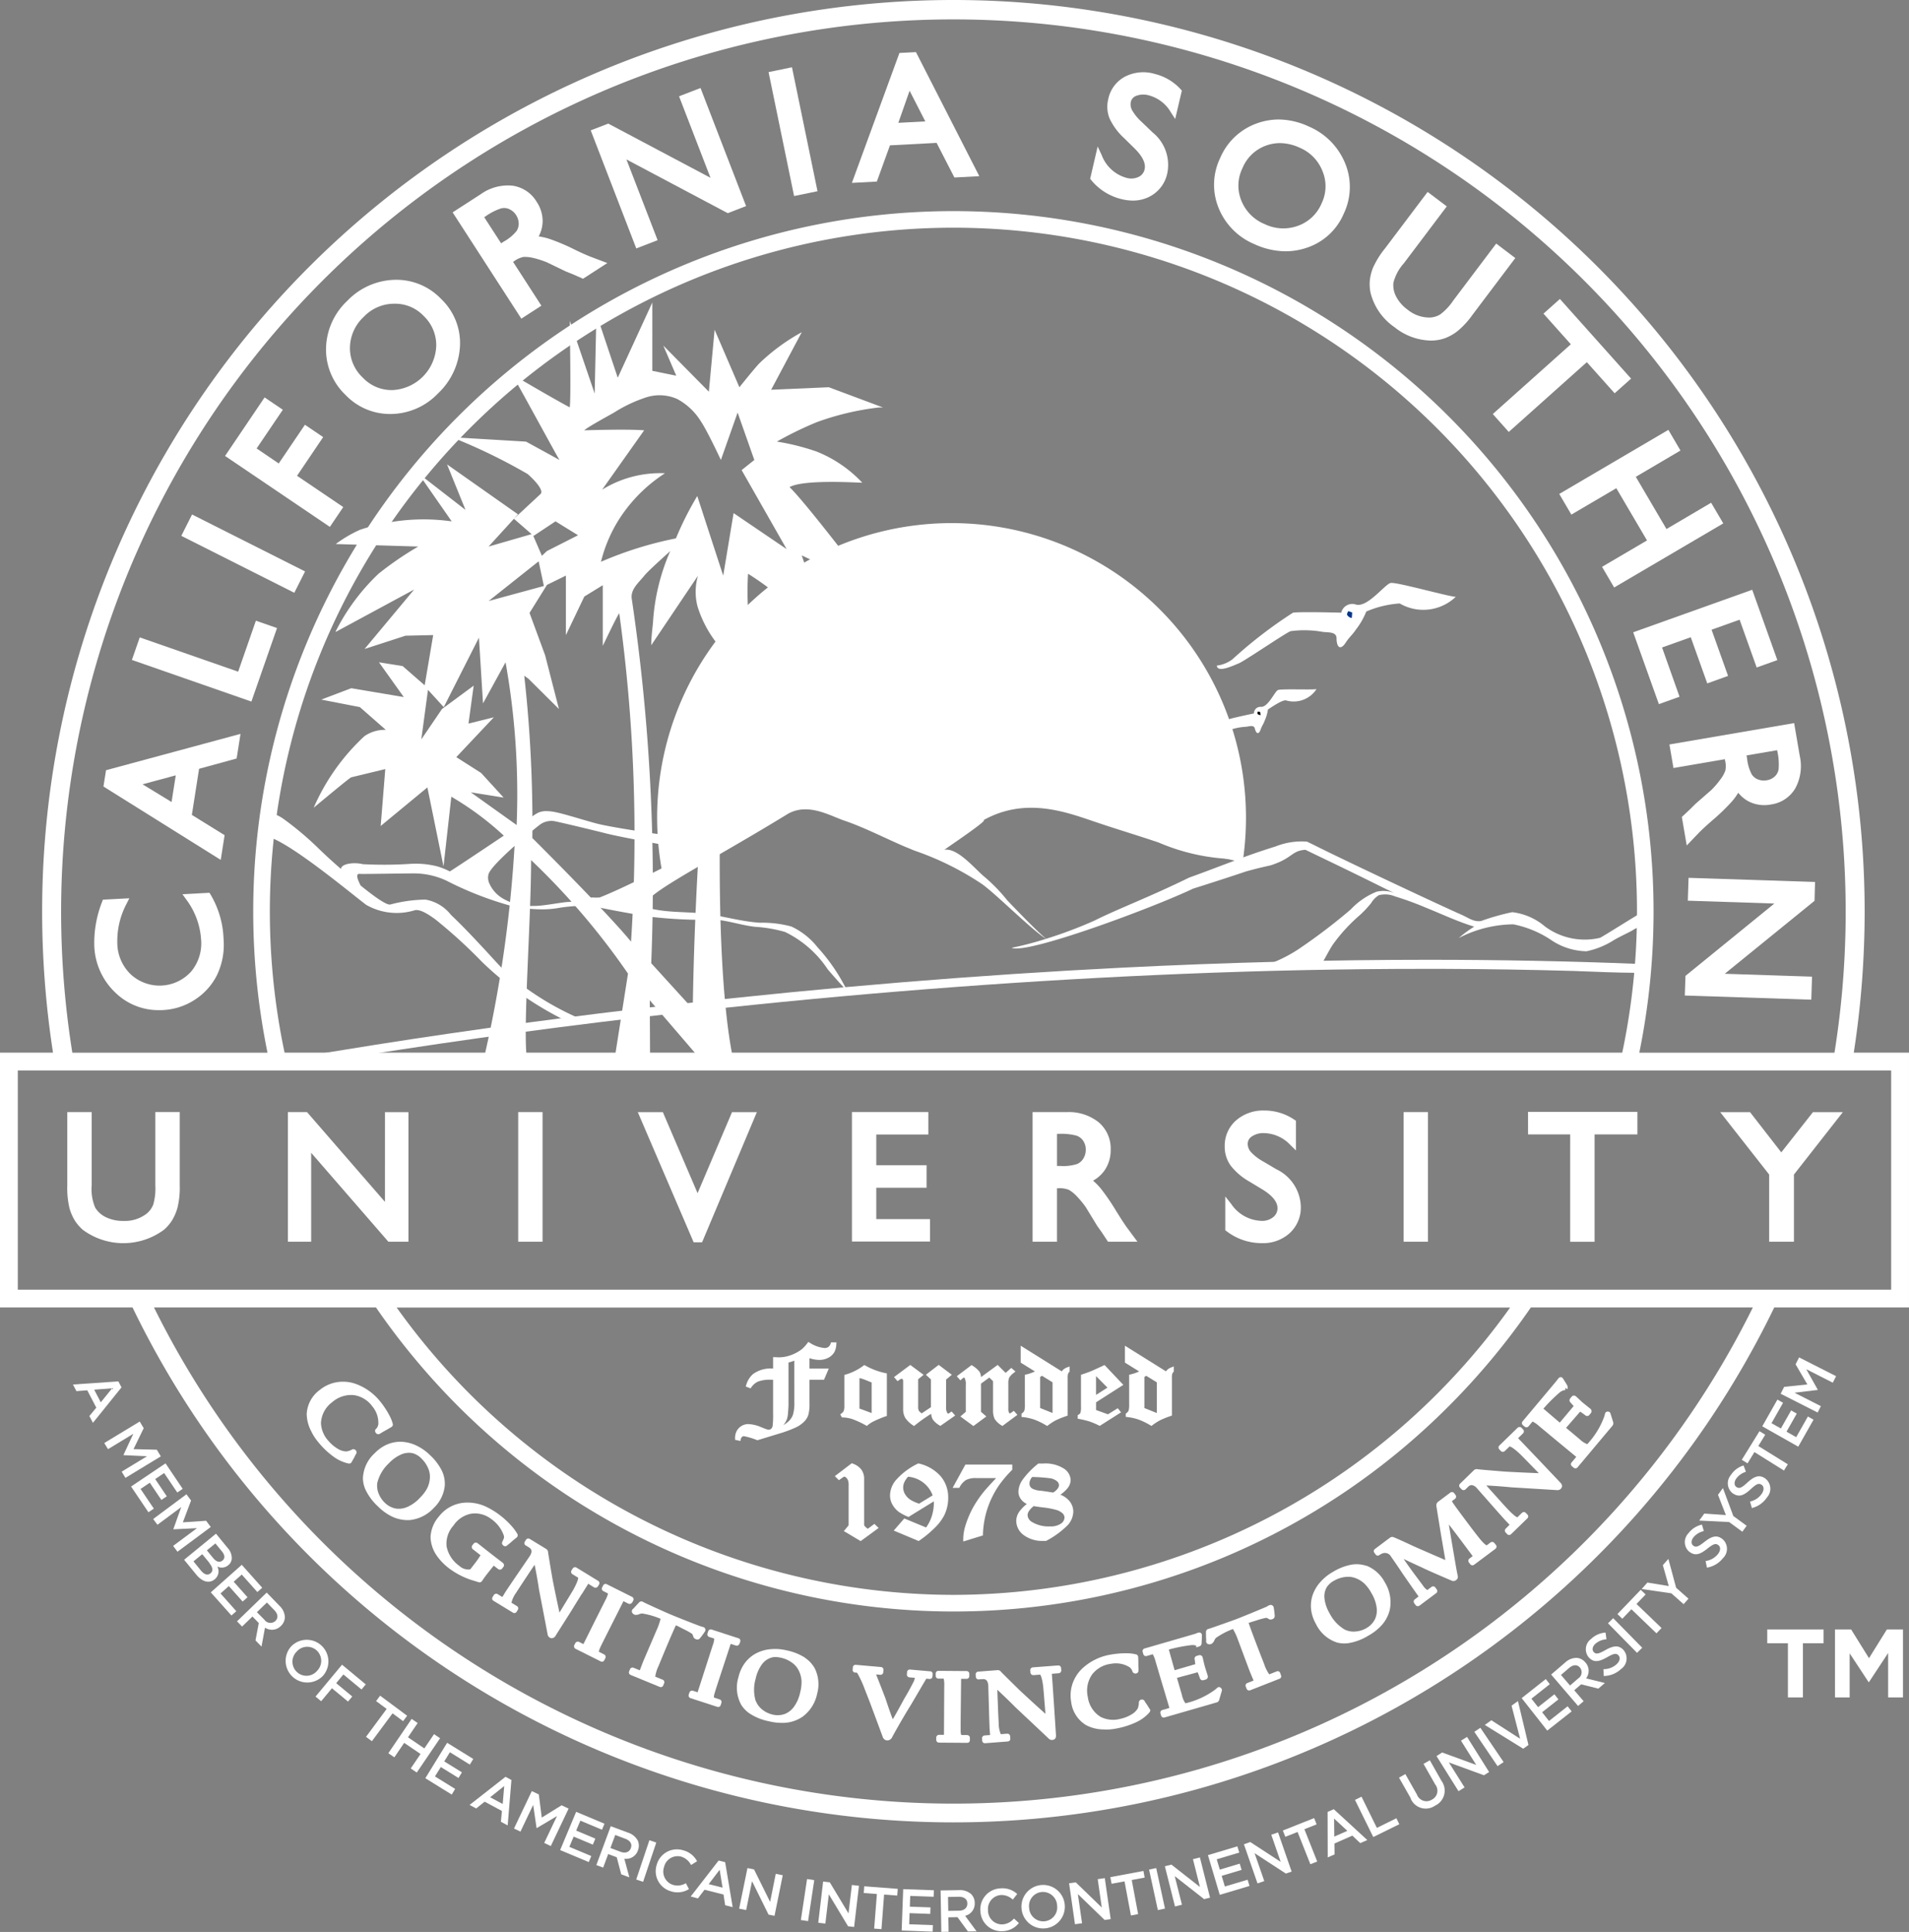 <svg id="Group_404" data-name="Group 404" xmlns="http://www.w3.org/2000/svg" width="101.652" height="102.868" viewBox="0 0 101.652 102.868">
  <rect x="0" y="0" width="101.652" height="102.868" fill="#808080" stroke="none"/>
  <g id="Group_102" data-name="Group 102">
    <path id="Path_107" data-name="Path 107" d="M1427.16,51.473A47.929,47.929,0,1,0,1475.088,99.4a47.929,47.929,0,0,0-47.927-47.929m32.591,74.13a.21.21,0,0,1,0-.419.21.21,0,0,1,0,.419" transform="translate(-1376.491 -50.741)" fill="none" fill-rule="evenodd"/>
    <path id="Path_148" data-name="Path 148" d="M1475.326,138.477v-.007l-.151-.482a.138.138,0,0,0-.137-.1h-.01a.149.149,0,0,0-.112.05c-.019.023-.019.023-.064.193a4.3,4.3,0,0,1-.913,1.493,1.212,1.212,0,0,1-.409-.27l-.719-.6c.075-.085.214-.245.363-.417.186-.213.323-.372.386-.445a3.291,3.291,0,0,1,.275.194.159.159,0,0,0,.1.039.154.154,0,0,0,.117-.058l.08-.1a.152.152,0,0,0,.03-.143.2.2,0,0,0-.065-.093l-.2-.16-.213-.172c-.011-.009-.048-.043-.179-.166-.156-.146-.163-.151-.167-.154a.167.167,0,0,0-.108-.043.158.158,0,0,0-.121.059l-.076.092a.155.155,0,0,0,.021.222l.162.185-.74.882c-.194-.164-.486-.414-.87-.743a8.092,8.092,0,0,1,.829-.831.592.592,0,0,1,.285-.154l.058-.011-.009-.108v-.009l.093.076,0,0,.046-.057-.013-.027a.221.221,0,0,0-.026-.123l-.005-.009c-.08-.136-.156-.257-.22-.357a.135.135,0,0,0-.117-.067.149.149,0,0,0-.116.058l-.051.061v0l-.012.017c-.038.05-.069.089-.091.117l-1.755,2.092a.152.152,0,0,0-.041.122.15.15,0,0,0,.053.091l.094.078a.146.146,0,0,0,.207-.02l.212-.254a1.474,1.474,0,0,1,.344.239l.405.336.4.334.616.509c.29.239.476.393.561.464l-.25.3a.143.143,0,0,0-.034.1.147.147,0,0,0,.056.1l.086.073a.155.155,0,0,0,.1.038.147.147,0,0,0,.112-.054l1.855-2.211a.2.2,0,0,0,.043-.178" transform="translate(-1389.42 -62.727)" fill="#fff"/>
    <path id="Path_149" data-name="Path 149" d="M1471.31,141.428c-.424-.447-.625-.659-.651-.686l-.506-.53-.448-.469.256-.25a.151.151,0,0,0,.006-.22l-.083-.086a.136.136,0,0,0-.1-.041.171.171,0,0,0-.118.055l-.95.924a.146.146,0,0,0-.011.215l.085.088a.14.14,0,0,0,.1.043.165.165,0,0,0,.117-.052l.245-.238c.034.005.167.045.532.383.02.017.123.118.58.588.222.227.359.368.443.454-.581-.021-1.145-.048-1.684-.077-.037,0-.207-.012-.808-.063-.64-.053-.749-.067-.766-.07a.214.214,0,0,0-.2.055l-.737.717a.145.145,0,0,0,0,.209l.085.087a.146.146,0,0,0,.205.006l.139-.136a.274.274,0,0,1,.188-.093.412.412,0,0,1,.272.154c.023.024.424.481.724.822.474.538.751.85.826.926l.2.211-.2.2a.156.156,0,0,0-.052.112.148.148,0,0,0,.043.1l.09.093a.13.13,0,0,0,.094.039.164.164,0,0,0,.113-.051l.857-.833a.144.144,0,0,0,.048-.1.136.136,0,0,0-.039-.1l-.09-.093a.14.14,0,0,0-.1-.044.155.155,0,0,0-.11.047l-.24.233c-.037-.011-.158-.07-.451-.372-.11-.112-.359-.385-.74-.811-.238-.263-.378-.42-.459-.514.5.027.945.061,1.335.1.838.05,1.651.1,2.433.149h.028a.237.237,0,0,0,.218-.148c.025-.055.032-.143-.076-.255-.021-.021-.227-.239-.643-.677" transform="translate(-1388.868 -63.165)" fill="#fff"/>
    <path id="Path_150" data-name="Path 150" d="M1467.693,145.9a.15.15,0,0,0-.118-.061.159.159,0,0,0-.094.033l-.2.15c-.029-.011-.129-.065-.35-.332-.152-.186-.4-.506-.731-.95-.537-.718-.7-.948-.738-1.014a.286.286,0,0,1-.029-.061l.16-.119a.144.144,0,0,0,.059-.1.149.149,0,0,0-.029-.108l-.076-.1a.146.146,0,0,0-.21-.018l-.636.476a.233.233,0,0,0-.1.194v.019c.083.528.168,1.049.25,1.549q.122.709.23,1.345c-.119-.05-.355-.151-.807-.349-.528-.229-.846-.369-.944-.415-.47-.22-.807-.372-1-.451a.2.2,0,0,0-.2.027l-.8.6a.14.14,0,0,0-.03.2l.068.091a.138.138,0,0,0,.2.033.7.7,0,0,1,.2-.1.37.37,0,0,1,.422.183c.294.423.5.728.617.907.475.687.76,1.093.849,1.213l-.2.154a.142.142,0,0,0-.06.118.166.166,0,0,0,.036.1l.068.091a.136.136,0,0,0,.111.056.163.163,0,0,0,.1-.035l.887-.663a.137.137,0,0,0,.053-.089.148.148,0,0,0-.031-.111l-.074-.1a.139.139,0,0,0-.113-.058.152.152,0,0,0-.093.032l-.219.164a.818.818,0,0,1-.24-.251l-.337-.451c-.271-.361-.5-.681-.682-.953.383.184.7.331.945.441.195.1.727.335,1.628.721a.218.218,0,0,0,.219-.04.2.2,0,0,0,.09-.213c-.028-.121-.069-.333-.12-.631-.175-1.02-.294-1.726-.357-2.111.135.168.3.386.5.651l.77,1.03-.171.129a.146.146,0,0,0-.03.209l.072.094a.142.142,0,0,0,.114.058.162.162,0,0,0,.1-.037l1.116-.833a.162.162,0,0,0,.067-.106.146.146,0,0,0-.028-.106Z" transform="translate(-1388.118 -63.737)" fill="#fff"/>
    <path id="Path_151" data-name="Path 151" d="M1460.325,147.75a1.616,1.616,0,0,0-.79-.066,2.928,2.928,0,0,0-.978.377,2.571,2.571,0,0,0-.65.511,2.032,2.032,0,0,0-.466.793,1.8,1.8,0,0,0-.049.8,2.093,2.093,0,0,0,.247.683,1.9,1.9,0,0,0,1.112.981,1.485,1.485,0,0,0,.393.051,1.845,1.845,0,0,0,.192-.01,2.907,2.907,0,0,0,1.083-.4,2.794,2.794,0,0,0,.628-.467,1.889,1.889,0,0,0,.522-.919,2.014,2.014,0,0,0-.257-1.445,1.906,1.906,0,0,0-.989-.9m.454,2.854a1.123,1.123,0,0,1-.446.467,1.353,1.353,0,0,1-.551.181,1.092,1.092,0,0,1-.613-.1,2.1,2.1,0,0,1-.806-.869,1.991,1.991,0,0,1-.272-.8.96.96,0,0,1,.127-.591,1.064,1.064,0,0,1,.408-.354,1.555,1.555,0,0,1,.562-.185,1.268,1.268,0,0,1,.17-.011,1.057,1.057,0,0,1,.351.058,1.441,1.441,0,0,1,.514.308,2.1,2.1,0,0,1,.368.5,1.986,1.986,0,0,1,.281.787,1.107,1.107,0,0,1-.093.61" transform="translate(-1387.564 -64.373)" fill="#fff"/>
    <path id="Path_152" data-name="Path 152" d="M1454.809,153.809a.135.135,0,0,0-.18-.084l-.4.158a1.949,1.949,0,0,1-.268-.538c-.4-1.022-.681-1.762-.831-2.2.094-.033.237-.078.428-.136a3.852,3.852,0,0,1,.474-.129.16.16,0,0,1,.137.036.211.211,0,0,0,.223.029.18.18,0,0,0,.128-.186,4.457,4.457,0,0,0-.058-.451l-.006-.018a.16.16,0,0,0-.212-.091l-.1.04,0,.014c-.033.017-.07.034-.109.051-.448.191-.939.391-1.46.6-.157.062-.462.171-.906.327-.564.2-.658.227-.668.229a.168.168,0,0,0-.142.167c0,.133,0,.281.013.44a.172.172,0,0,0,.082.2.233.233,0,0,0,.224-.024l.01-.006a.437.437,0,0,0,.125-.181.359.359,0,0,1,.1-.13,4.159,4.159,0,0,1,.882-.458,3.262,3.262,0,0,1,.268.58c.009.022.114.3.312.836.19.507.305.815.318.846s.053.131.121.294l.055.13.025.06-.331.13a.146.146,0,0,0-.084.193l.044.112a.143.143,0,0,0,.133.093.16.16,0,0,0,.059-.012l1.563-.614a.137.137,0,0,0,.074-.185Zm-3.787-2.234Z" transform="translate(-1386.642 -64.73)" fill="#fff"/>
    <path id="Path_153" data-name="Path 153" d="M1451.079,154.828a.16.16,0,0,0-.086-.026h-.02l-.016.005c-.029.007-.029.007-.161.125a4.324,4.324,0,0,1-1.59.732,1.193,1.193,0,0,1-.19-.453l-.262-.9c.1-.026.274-.076.534-.144s.473-.13.568-.155c.063.15.1.256.12.314a.153.153,0,0,0,.192.107l.12-.034a.161.161,0,0,0,.1-.215c0-.011-.028-.092-.076-.245s-.076-.237-.081-.262-.016-.056-.058-.237c-.047-.2-.05-.215-.052-.221a.159.159,0,0,0-.2-.113l-.115.033a.156.156,0,0,0-.107.2c.012.087.022.167.032.243l-1.1.32c-.07-.244-.174-.613-.309-1.1a8.056,8.056,0,0,1,1.152-.229.608.608,0,0,1,.309.024l-.007.09.167-.05a.178.178,0,0,0,.124-.17l0-.009c.009-.159.014-.3.015-.421a.137.137,0,0,0-.038-.1.144.144,0,0,0-.15-.034l-.1.031v.005c-.058.021-.1.035-.135.045l-2.623.76a.152.152,0,0,0-.1.078.15.15,0,0,0-.006.106l.033.117a.145.145,0,0,0,.184.1l.318-.093a1.417,1.417,0,0,1,.152.39c.006.018.057.187.15.505s.144.485.148.5.081.272.229.766l.208.7-.375.109a.142.142,0,0,0-.1.183l.032.11a.146.146,0,0,0,.141.11.164.164,0,0,0,.045-.007l2.771-.8a.194.194,0,0,0,.135-.123l0-.007c.052-.178.1-.34.142-.485a.14.14,0,0,0-.065-.163" transform="translate(-1386.083 -64.97)" fill="#fff"/>
    <path id="Path_154" data-name="Path 154" d="M1446.671,156.161c-.134-.221-.172-.276-.19-.3a.821.821,0,0,1-.083-.125l0-.009a.153.153,0,0,0-.135-.076.249.249,0,0,0-.034,0,.165.165,0,0,0-.137.182.672.672,0,0,1-.018.142.694.694,0,0,1-.041.148.9.9,0,0,1-.3.3,1.951,1.951,0,0,1-.637.257,1.486,1.486,0,0,1-1.039-.106,1.467,1.467,0,0,1-.684-1.064,1.508,1.508,0,0,1,.233-1.2,1.488,1.488,0,0,1,1-.563,1.369,1.369,0,0,1,.933.148.386.386,0,0,1,.109.08.755.755,0,0,1,.072.1.457.457,0,0,1,.026.072.175.175,0,0,0,.283.073.188.188,0,0,0,.044-.137c0-.1-.006-.186-.008-.253,0-.142,0-.291-.01-.447a.148.148,0,0,0-.1-.135l-.006,0a1.913,1.913,0,0,0-.478-.062,4.64,4.64,0,0,0-.906.075,2.932,2.932,0,0,0-1.363.627,2.02,2.02,0,0,0-.609.826,1.937,1.937,0,0,0-.106,1.057,1.678,1.678,0,0,0,.794,1.241,2.017,2.017,0,0,0,.895.229c.06,0,.119.005.177.005a2.605,2.605,0,0,0,.535-.053,4.326,4.326,0,0,0,1.029-.321,2.169,2.169,0,0,0,.715-.511c.035-.041.095-.111.055-.191Z" transform="translate(-1385.449 -65.155)" fill="#fff"/>
    <path id="Path_155" data-name="Path 155" d="M1440.963,153.942l-.02,0-1.321.1a.165.165,0,0,0-.095.036.14.14,0,0,0-.051.122l.009.121a.148.148,0,0,0,.156.135h.019l.34-.027c.022.022.1.135.164.634,0,.026.019.167.069.822.027.321.042.515.051.633-.431-.387-.849-.767-1.245-1.136-.041-.034-.236-.225-.581-.564-.458-.451-.534-.531-.545-.545a.208.208,0,0,0-.185-.082l-1.026.08a.143.143,0,0,0-.1.05.147.147,0,0,0-.034.107l.009.121a.143.143,0,0,0,.142.136l.206-.015.039,0c.124,0,.252.041.276.342,0,.037.024.833.032,1.1.02.727.034,1.132.042,1.24l.023.294-.283.022a.147.147,0,0,0-.146.16l.01.13a.137.137,0,0,0,.147.123h.021l1.19-.092a.152.152,0,0,0,.089-.035.138.138,0,0,0,.048-.117l-.01-.13a.143.143,0,0,0-.149-.132h-.016l-.332.026a1.432,1.432,0,0,1-.109-.576c-.012-.156-.029-.526-.05-1.1-.015-.354-.021-.563-.025-.689.365.34.687.651.962.931q.918.861,1.776,1.67a.228.228,0,0,0,.167.072.287.287,0,0,0,.116-.027c.054-.026.116-.09.1-.245,0-.018-.01-.163-.06-.931-.027-.4-.057-.894-.062-.943s-.019-.282-.05-.732q-.037-.509-.046-.646l.356-.028a.15.15,0,0,0,.145-.166l-.01-.118a.142.142,0,0,0-.153-.13" transform="translate(-1384.615 -65.262)" fill="#fff"/>
    <path id="Path_156" data-name="Path 156" d="M1435.762,157.691l-.312,0a.731.731,0,0,1-.032-.206c0-.021,0-.106,0-.424q0-.08.013-1.255l.012-1.1V154.7l.285,0a.142.142,0,0,0,.151-.14l0-.132a.142.142,0,0,0-.145-.142l-1.495-.011a.141.141,0,0,0-.149.14v.127a.149.149,0,0,0,.162.147l.264,0a1.393,1.393,0,0,1,.029.377q0,.035-.008,1.335-.005,1.079-.007,1.281l-.256,0a.149.149,0,0,0-.155.154v.113a.148.148,0,0,0,.159.148l1.489.011h0a.139.139,0,0,0,.143-.139v-.13a.143.143,0,0,0-.041-.1.151.151,0,0,0-.108-.043" transform="translate(-1384.265 -65.308)" fill="#fff"/>
    <path id="Path_157" data-name="Path 157" d="M1433.064,154.248l-1.073-.094h-.014a.142.142,0,0,0-.142.134l-.01.121a.148.148,0,0,0,.147.16l.278.025a.767.767,0,0,1-.1.272q-.2.4-.459.828c-.105.2-.213.391-.318.584-.152.276-.242.433-.3.521-.086-.215-.216-.589-.391-1.116-.167-.435-.332-.858-.489-1.254l0-.016.22.02h.013a.144.144,0,0,0,.142-.142l.011-.119a.144.144,0,0,0-.142-.154l-1.329-.116h-.015a.144.144,0,0,0-.146.134l-.01.122a.149.149,0,0,0,.012.075.14.14,0,0,0,.13.082l.052,0c.011,0,.037,0,.069.053a5.473,5.473,0,0,1,.369.8q.139.351.274.7c.242.649.476,1.275.7,1.884a.265.265,0,0,0,.228.175l.021,0a.284.284,0,0,0,.248-.174c.335-.609.676-1.2,1.018-1.748l.8-1.365.179.015h.013a.138.138,0,0,0,.137-.134l.011-.127a.138.138,0,0,0-.032-.1.153.153,0,0,0-.1-.051" transform="translate(-1383.535 -65.256)" fill="#fff"/>
    <path id="Path_158" data-name="Path 158" d="M1425.381,153.38a2.908,2.908,0,0,0-.975-.387,2.572,2.572,0,0,0-.823-.065,2.027,2.027,0,0,0-.881.267,1.806,1.806,0,0,0-.581.558,2.077,2.077,0,0,0-.282.67,1.9,1.9,0,0,0,.152,1.475,1.571,1.571,0,0,0,.4.427,2.887,2.887,0,0,0,1.064.442,2.945,2.945,0,0,0,.668.087c.038,0,.074,0,.111,0a1.89,1.89,0,0,0,1.008-.32,2.014,2.014,0,0,0,.789-1.237,1.9,1.9,0,0,0-.119-1.328,1.611,1.611,0,0,0-.536-.585m-2.62,2.3a2.107,2.107,0,0,1,0-1.184,2,2,0,0,1,.344-.775.958.958,0,0,1,.5-.348.681.681,0,0,1,.206-.028,1.481,1.481,0,0,1,.334.045,1.536,1.536,0,0,1,.538.245,1.107,1.107,0,0,1,.351.387,1.456,1.456,0,0,1,.169.574,2.146,2.146,0,0,1-.07.62,1.987,1.987,0,0,1-.328.769,1.106,1.106,0,0,1-.481.386,1.13,1.13,0,0,1-.645.041,1.374,1.374,0,0,1-.528-.241,1.1,1.1,0,0,1-.382-.49" transform="translate(-1382.518 -65.117)" fill="#fff"/>
    <path id="Path_159" data-name="Path 159" d="M1421.469,152.479l.041-.125a.141.141,0,0,0-.1-.179l-1.42-.462a.143.143,0,0,0-.185.088l-.039.121a.148.148,0,0,0,.11.19l.252.082a1.382,1.382,0,0,1-.086.367q-.011.033-.41,1.272l-.393,1.219-.243-.079a.15.15,0,0,0-.194.1l-.036.108a.149.149,0,0,0,.108.188l1.415.46a.15.15,0,0,0,.047.008.138.138,0,0,0,.132-.1l.039-.122a.143.143,0,0,0-.1-.184l-.3-.1a.733.733,0,0,1,.032-.205c.006-.026.033-.117.126-.406q.024-.076.391-1.192l.008-.023.338-1.03.271.088a.177.177,0,0,0,.055.009.138.138,0,0,0,.133-.1" transform="translate(-1382.093 -64.945)" fill="#fff"/>
    <path id="Path_160" data-name="Path 160" d="M1418.477,151.8a.205.205,0,0,0,.14.177.225.225,0,0,0,.088.019.168.168,0,0,0,.134-.064,4.188,4.188,0,0,0,.27-.367l.009-.017a.157.157,0,0,0,0-.127.162.162,0,0,0-.09-.085l-.022-.009h-.011l-.045-.011c-.045-.013-.093-.029-.144-.047-.455-.172-.949-.367-1.467-.579-.155-.064-.451-.195-.881-.39-.524-.24-.629-.29-.639-.3a.169.169,0,0,0-.219.021c-.091.1-.191.206-.3.327a.172.172,0,0,0-.08.2.242.242,0,0,0,.179.137l.011,0a.464.464,0,0,0,.216-.045.373.373,0,0,1,.16-.025,4.138,4.138,0,0,1,.956.279,3.379,3.379,0,0,1-.209.6c-.011.027-.206.481-.352.82-.214.5-.343.8-.356.832s-.052.13-.115.3c-.034.086-.058.149-.074.191l-.329-.135a.145.145,0,0,0-.194.082l-.045.109a.142.142,0,0,0,0,.112.148.148,0,0,0,.083.08l1.553.638a.143.143,0,0,0,.052.01.141.141,0,0,0,.13-.094l.047-.115a.144.144,0,0,0,0-.112.133.133,0,0,0-.074-.073l-.4-.162a1.924,1.924,0,0,1,.178-.574c.416-1.015.727-1.744.921-2.164.09.04.225.107.4.2a3.749,3.749,0,0,1,.43.234.156.156,0,0,1,.076.12m-2.729-1.7Z" transform="translate(-1381.568 -64.699)" fill="#fff"/>
    <path id="Path_161" data-name="Path 161" d="M1414.75,149.88l.059-.118a.14.14,0,0,0-.068-.191l-1.336-.668a.142.142,0,0,0-.2.059l-.057.113a.148.148,0,0,0,.081.2l.236.118a1.423,1.423,0,0,1-.141.352l-.6,1.195q-.48.966-.571,1.147l-.228-.114a.152.152,0,0,0-.207.07l-.051.1a.149.149,0,0,0,.078.2l1.33.666a.144.144,0,0,0,.067.016.139.139,0,0,0,.123-.078l.058-.116a.143.143,0,0,0,.008-.109.147.147,0,0,0-.077-.086l-.28-.141a.763.763,0,0,1,.063-.2c.01-.024.049-.111.186-.382q.034-.072.564-1.121l.317-.628.182-.362.254.128a.178.178,0,0,0,.075.019.14.14,0,0,0,.125-.077" transform="translate(-1381.087 -64.545)" fill="#fff"/>
    <path id="Path_162" data-name="Path 162" d="M1411.346,149.024l.013-.02c.178-.284.284-.455.33-.53l.3.187a.153.153,0,0,0,.215-.05l.063-.1a.146.146,0,0,0-.066-.2l-1.13-.691a.149.149,0,0,0-.211.042l-.064.1a.149.149,0,0,0,.064.211l.29.178c.005.031,0,.167-.239.61-.02.039-.163.277-.426.706-.167.277-.268.443-.329.542-.124-.572-.24-1.124-.344-1.651-.009-.037-.04-.205-.14-.8-.1-.611-.121-.74-.122-.76a.213.213,0,0,0-.1-.176l-.877-.536a.146.146,0,0,0-.2.047l-.063.1a.148.148,0,0,0-.021.1.137.137,0,0,0,.068.1l.166.1c.121.075.223.187.055.462l-.617.905c-.41.6-.637.938-.693,1.029l-.154.251-.242-.148a.152.152,0,0,0-.213.045l-.067.111a.139.139,0,0,0,.063.2l1.019.622a.142.142,0,0,0,.2-.042l.067-.11a.144.144,0,0,0-.057-.2l-.285-.173a1.467,1.467,0,0,1,.25-.532c.081-.131.284-.44.6-.917.194-.294.312-.469.384-.573.1.489.176.931.233,1.318.16.824.313,1.624.46,2.393a.239.239,0,0,0,.2.2.15.15,0,0,0,.028,0,.252.252,0,0,0,.2-.139c.015-.026.178-.285.5-.79s.483-.768.5-.8l.387-.624" transform="translate(-1380.365 -64.145)" fill="#fff"/>
    <path id="Path_163" data-name="Path 163" d="M1406.111,147.191l.231.179a.155.155,0,0,0,.1.035.148.148,0,0,0,.119-.059l.066-.086a.145.145,0,0,0,.025-.136.178.178,0,0,0-.064-.087l-.122-.094-.193-.148-.354-.273-.348-.274-.092-.073c-.143-.112-.216-.169-.22-.173a.162.162,0,0,0-.1-.036.154.154,0,0,0-.122.062l-.054.069a.181.181,0,0,0-.04.1.152.152,0,0,0,.06.124l.406.317c-.018.033-.053.089-.114.178-.034.052-.1.145-.2.274l-.227.292-.006.009a.7.7,0,0,1-.58-.185,1.666,1.666,0,0,1-.68-1.038,1.44,1.44,0,0,1,.368-1.112,1.457,1.457,0,0,1,.918-.625,1.41,1.41,0,0,1,1.092.279,1.79,1.79,0,0,1,.669.879.262.262,0,0,1-.01.181l-.065.147a.142.142,0,0,0-.02.09.186.186,0,0,0,.077.119.145.145,0,0,0,.184,0c.1-.083.2-.161.278-.233s.173-.144.242-.2a.154.154,0,0,0,.026-.207,3.108,3.108,0,0,0-.188-.275,4.348,4.348,0,0,0-1.42-1.133,2.324,2.324,0,0,0-1.307-.227,1.906,1.906,0,0,0-1.253.725,1.787,1.787,0,0,0-.445,1.1,1.819,1.819,0,0,0,.32.97,3.084,3.084,0,0,0,.687.707,4.154,4.154,0,0,0,1.183.608l.347.106a.164.164,0,0,0,.2-.048l.008-.012a5.288,5.288,0,0,1,.314-.431c.07-.091.151-.19.238-.3l.072-.088m.05-.062-.071-.063.076.058,0,0" transform="translate(-1379.822 -63.828)" fill="#fff"/>
    <path id="Path_164" data-name="Path 164" d="M1402.914,142.378a1.614,1.614,0,0,0-.159-.777,2.9,2.9,0,0,0-.636-.833,2.578,2.578,0,0,0-.672-.48,2.041,2.041,0,0,0-.884-.225h-.008a1.81,1.81,0,0,0-.786.179,2.078,2.078,0,0,0-.586.43,1.9,1.9,0,0,0-.629,1.342,1.562,1.562,0,0,0,.125.573,2.9,2.9,0,0,0,.685.928,2.78,2.78,0,0,0,.625.472,1.945,1.945,0,0,0,.916.248c.038,0,.074,0,.114,0a2.013,2.013,0,0,0,1.314-.653,1.907,1.907,0,0,0,.582-1.2m-3.589-.154a2.107,2.107,0,0,1,.608-1.016,1.991,1.991,0,0,1,.694-.488,1.018,1.018,0,0,1,.37-.073.942.942,0,0,1,.233.029,1.065,1.065,0,0,1,.455.292,1.557,1.557,0,0,1,.335.488,1.109,1.109,0,0,1,.1.513,1.447,1.447,0,0,1-.151.579,2.144,2.144,0,0,1-.379.494,2,2,0,0,1-.677.49,1.1,1.1,0,0,1-.612.083,1.126,1.126,0,0,1-.574-.3,1.384,1.384,0,0,1-.329-.478,1.108,1.108,0,0,1-.075-.617" transform="translate(-1379.229 -63.295)" fill="#fff"/>
    <path id="Path_165" data-name="Path 165" d="M1397.456,139.964a.716.716,0,0,1-.134.052.577.577,0,0,1-.148.034.9.9,0,0,1-.411-.116,1.967,1.967,0,0,1-.53-.435,1.488,1.488,0,0,1-.407-.962,1.465,1.465,0,0,1,.6-1.111,1.531,1.531,0,0,1,1.164-.373,1.482,1.482,0,0,1,.972.6,1.352,1.352,0,0,1,.32.889.379.379,0,0,1-.018.134.788.788,0,0,1-.051.11.381.381,0,0,1-.052.058.15.15,0,0,0-.015.215.159.159,0,0,0,.231.041c.086-.051.16-.1.218-.128.123-.07.252-.143.387-.224a.15.15,0,0,0,.069-.159,1.916,1.916,0,0,0-.177-.448,4.48,4.48,0,0,0-.5-.758,2.949,2.949,0,0,0-1.206-.894,2.023,2.023,0,0,0-1.017-.136,1.931,1.931,0,0,0-.977.415,1.686,1.686,0,0,0-.707,1.293,2.045,2.045,0,0,0,.23.894,2.737,2.737,0,0,0,.385.6,4.274,4.274,0,0,0,.777.748,2.165,2.165,0,0,0,.793.381.427.427,0,0,0,.08.01.132.132,0,0,0,.113-.055l.006-.009c.129-.222.159-.283.173-.311a.708.708,0,0,1,.071-.134l.005-.008a.158.158,0,0,0-.019-.183.167.167,0,0,0-.225-.033" transform="translate(-1378.735 -62.767)" fill="#fff"/>
    <path id="Path_108" data-name="Path 108" d="M1429.179,64.281a36.8,36.8,0,1,0,36.8,36.8,36.8,36.8,0,0,0-36.8-36.8" transform="translate(-1378.354 -52.557)" fill="none" fill-rule="evenodd"/>
    <path id="Path_109" data-name="Path 109" d="M1447.9,99.168a15.362,15.362,0,1,1-15.361-15.362A15.361,15.361,0,0,1,1447.9,99.168" transform="translate(-1381.868 -55.323)" fill="none"/>
    <path id="Path_111" data-name="Path 111" d="M1420.18,107.225a13.359,13.359,0,0,0-2.449-.315,9.755,9.755,0,0,0-2.747-.3c-1.077.108-4.865-.972-5.2-.8s-3.517.7-5.155-.18a14.691,14.691,0,0,0-3.456-1.459c-.3,0-3.737-.16-4.076-.059a3.467,3.467,0,0,0-.639.231c-.08.049-3.68-2.714-3.922-2.8-.365-.129-.914,7.962.5,12.818,16.143-2.389,28.991-3.882,30.277-3.811-1.2-1.7-2.114-3.032-3.134-3.322" transform="translate(-1378.317 -57.837)" fill="none"/>
    <path id="Path_112" data-name="Path 112" d="M1471.972,108.848c-.893.294-3.319-1.342-3.574-1.493a10.039,10.039,0,0,0-2.187.269c-.271.015-3.844-1.4-4.068-1.513a4.364,4.364,0,0,0-1.288-.158c-.369,0-1.746,1.387-2.227,1.985a14.974,14.974,0,0,1-2.523,1.808c1.315.062,18.813.157,18.813.157v-2.713a23.375,23.375,0,0,1-2.945,1.657" transform="translate(-1387.384 -58.462)" fill="none"/>
    <path id="Path_113" data-name="Path 113" d="M1450.65,102.684c.24-.018,4.4,1.976,5.714,2.668.113.149.044.195-.165.119a3.089,3.089,0,0,0-1.4-.269,11.075,11.075,0,0,0-2.305,1.938,19.32,19.32,0,0,1-3.189,1.975c-.268.118-22.842,1.172-22.92,1.268s-1.592-2.438-2.311-2.862a6.255,6.255,0,0,0-3.271-.774,14.191,14.191,0,0,0-3.154-.306c-.373-.038-4.229-.715-3.849-.9s9.85-5.2,10.091-5.167a59.276,59.276,0,0,1,6.5,2.457c.487.415,1.868.79,2.907,1.409.44.239,2.486,2.347,3.877,3.456,3.421-.9,10.529-4.216,10.769-4.216s2.04-.748,2.708-.8" transform="translate(-1381.386 -57.671)" fill="none" fill-rule="evenodd"/>
    <path id="Path_114" data-name="Path 114" d="M1446.8,102.664a42.1,42.1,0,0,0-7.433-2.288,11.669,11.669,0,0,0-3.316.909c-1.059.62-2.5,1.16-2.818,1.419s2.142,1.068,2.683,1.461,3.655,3.4,3.973,3.538,10.448-4.2,10.627-4.3-2.356.01-3.716-.739" transform="translate(-1384.139 -57.671)" fill="none" fill-rule="evenodd"/>
    <path id="Path_115" data-name="Path 115" d="M1409.358,101.145c-.509-.09-3.6,3-3.6,3h-.118c-.709,2.147,4.526,2.062,4.978,1.822a9.969,9.969,0,0,1,1.856-.318c.363-.1,6.025-3.062,5.719-2.9s-8.327-1.514-8.837-1.6" transform="translate(-1380.224 -57.781)" fill="none" fill-rule="evenodd"/>
    <path id="Path_116" data-name="Path 116" d="M1437.977,110.836q-11.862.595-23.668,1.916c-5.38.607-10.779,1.306-16.129,2.15-1.691.267-3.371.477-5.054.793-.087.016-.288.3-.151.3l3.569.017,9.287.048,12.879.064,14.342.073,13.676.068,10.884.055,5.962.03.783,0c.017.013.049.008.1-.029a2.157,2.157,0,0,0,.659-1.109,11.835,11.835,0,0,0,.413-1.882c.14-.9.234-1.819.286-2.732,0-.024-18.663-.227-27.837.233" transform="translate(-1378.432 -59.111)" fill="none"/>
    <path id="Path_117" data-name="Path 117" d="M1399.361,131.143a36.8,36.8,0,0,0,61.276,0Z" transform="translate(-1379.343 -62.032)" fill="none" fill-rule="evenodd"/>
    <rect id="Rectangle_12" data-name="Rectangle 12" width="100.702" height="12.619" transform="translate(0.475 56.521)" fill="none"/>
    <path id="Path_118" data-name="Path 118" d="M1451.531,91.187a1.719,1.719,0,0,0,.835-.339,23.912,23.912,0,0,1,3.221-2.479c.4-.062,2.569,0,2.569,0a.6.6,0,0,1,.775-.434c.619.186,1.546-1.084,1.857-1.147s3.22.763,3.469.733a2.5,2.5,0,0,1-2.988.357,5.42,5.42,0,0,0-1.78.429,3.951,3.951,0,0,1-.541.948c-.249.361-.329.367-.557.712-.249.388-.468.3-.486-.2.021-.4-.425-.333-.741-.376a5.5,5.5,0,0,0-1.7-.038c-.2.046-2.448,1.585-2.757,1.711s-1.146.526-1.176.124" transform="translate(-1386.736 -55.746)" fill="#fff"/>
    <path id="Path_119" data-name="Path 119" d="M1459.606,88.723a.454.454,0,0,1,.055-.169c.035-.036.181.055.207.043s0,.183-.008.306a.349.349,0,0,1-.254-.179" transform="translate(-1387.88 -55.996)" fill="#00368d"/>
    <path id="Path_120" data-name="Path 120" d="M1449.92,97.141a1,1,0,0,0,.426-.3,14.112,14.112,0,0,1,1.481-1.831c.219-.091,1.452-.345,1.452-.345a.347.347,0,0,1,.377-.351c.377.023.73-.818.9-.894s1.918,0,2.056-.053a1.449,1.449,0,0,1-1.639.6c-.254-.007-.864.445-.948.484a2.234,2.234,0,0,1-.178.607c-.091.237-.137.251-.217.478-.09.251-.225.232-.3-.051-.043-.228-.285-.131-.469-.111a3.144,3.144,0,0,0-.967.207c-.1.052-1.168,1.223-1.326,1.335s-.576.452-.646.228" transform="translate(-1386.508 -56.677)" fill="#fff"/>
    <path id="Path_121" data-name="Path 121" d="M1454.051,94.877a.269.269,0,0,1,.009-.1c.016-.025.11.007.124,0s.021.1.036.173a.21.21,0,0,1-.168-.067" transform="translate(-1387.094 -56.876)" fill="#050605"/>
    <path id="Path_123" data-name="Path 123" d="M1462.732,110.773c.659.026,2.031.081,2.715.081.076,0,.212.009.267.008.014-.157.08-.484-.031-.482-3.568-.144-7.29-.217-11.069-.217-5.281,0-10.781.142-16.343.421-7.666.385-15.633,1.039-23.678,1.947-5.562.627-10.981,1.354-16.1,2.163-1.547.245-3.187.508-4.8.806l.018.082,2.264-.021c1.354-.226,2.7-.434,3.9-.617,5.494-.841,11.294-1.588,17.239-2.22,8.241-.877,16.437-1.485,24.361-1.809,4.352-.179,8.688-.269,12.886-.269l.958,0c2.335.007,4.711.046,7.06.113l.358.015" transform="translate(-1378.54 -59.058)" fill="#fff"/>
    <path id="Path_124" data-name="Path 124" d="M1388.077,106.1l-.056-.091-1.44.076.193.268a3.973,3.973,0,0,1,.8,2.128,2.348,2.348,0,0,1-.536,1.729,2.263,2.263,0,0,1-3.195.154,2.334,2.334,0,0,1-.729-1.659,4.247,4.247,0,0,1,.5-2.127l.14-.277-1.408.074-.041.112a5.956,5.956,0,0,0-.418,2.329,3.6,3.6,0,0,0,1.133,2.518,3.284,3.284,0,0,0,2.317.924c.068,0,.137,0,.207-.005a3.4,3.4,0,0,0,1.693-.548,3.344,3.344,0,0,0,1.182-1.308,3.752,3.752,0,0,0,.353-1.923,4.957,4.957,0,0,0-.694-2.373" transform="translate(-1376.867 -58.471)" fill="#fff"/>
    <path id="Path_125" data-name="Path 125" d="M1382.457,98.953l6.245,3.907.206-1.315-1.744-1.08.385-2.456,2-.548.206-1.311-7.161,1.935Zm3.85-.595-.223,1.42-1.547-.943Z" transform="translate(-1376.948 -57.074)" fill="#fff"/>
    <path id="Path_126" data-name="Path 126" d="M1389.879,91.843l-5.239-1.826-.419,1.2,6.364,2.217,1.364-3.914-1.125-.392Z" transform="translate(-1377.198 -56.078)" fill="#fff"/>
    <rect id="Rectangle_13" data-name="Rectangle 13" width="1.273" height="6.738" transform="translate(9.654 28.532) rotate(-63.262)" fill="#fff"/>
    <path id="Path_127" data-name="Path 127" d="M1395.224,77.389l-.971-.657-1.395,2.061-1.177-.8,1.395-2.06-.971-.657L1390,78.393l5.581,3.777.713-1.055-2.461-1.666Z" transform="translate(-1378.016 -54.115)" fill="#fff"/>
    <path id="Path_128" data-name="Path 128" d="M1399.921,67.979a3.621,3.621,0,0,0-2.528,1.124,3.565,3.565,0,0,0-1.127,2.512,3.339,3.339,0,0,0,1.034,2.49,3.268,3.268,0,0,0,2.385,1.019h.06a3.515,3.515,0,0,0,2.479-1.091,3.722,3.722,0,0,0,1.175-2.541,3.239,3.239,0,0,0-1-2.489,3.291,3.291,0,0,0-2.483-1.024m2.217,3.535a2.445,2.445,0,0,1-2.331,2.336h-.032a2.1,2.1,0,0,1-1.55-.666,2.143,2.143,0,0,1-.681-1.608,2.281,2.281,0,0,1,.741-1.63,2.231,2.231,0,0,1,1.607-.694h.033a2.087,2.087,0,0,1,1.546.653,2.142,2.142,0,0,1,.668,1.608" transform="translate(-1378.905 -53.08)" fill="#fff"/>
    <path id="Path_129" data-name="Path 129" d="M1410.615,65.539a10.924,10.924,0,0,0-1.372-.579,3.439,3.439,0,0,0-.542-.121,1.765,1.765,0,0,0,.21-.781,1.844,1.844,0,0,0-.318-1.063,1.787,1.787,0,0,0-1.309-.861,2.493,2.493,0,0,0-1.672.459l-1.493.965,3.658,5.659,1.068-.69-1.507-2.332.049-.032a1.249,1.249,0,0,1,.507-.232,1.856,1.856,0,0,1,.488.047,4.875,4.875,0,0,1,.741.233l1.01.487.3.121c.053.02.069.027.072.028l.559.245,1.292-.836-.864-.326c-.206-.078-.5-.209-.879-.391m-3.473-2.148a.8.8,0,0,1,.351.3.858.858,0,0,1,.146.445.706.706,0,0,1-.115.416,2.325,2.325,0,0,1-.681.562l-.14.091-.9-1.389.078-.052a3.109,3.109,0,0,1,.808-.414.672.672,0,0,1,.45.035" transform="translate(-1380.017 -52.25)" fill="#fff"/>
    <path id="Path_130" data-name="Path 130" d="M1417.39,56.522l1.675,4.34-5.444-2.886-.934.36,2.426,6.287,1.136-.439-1.66-4.3,5.394,2.861.977-.377-2.426-6.287Z" transform="translate(-1381.232 -51.395)" fill="#fff"/>
    <rect id="Rectangle_14" data-name="Rectangle 14" width="1.273" height="6.738" transform="translate(40.925 3.839) rotate(-11.64)" fill="#fff"/>
    <path id="Path_131" data-name="Path 131" d="M1431.421,53.9l-2.532,6.918,1.328-.07.7-1.929,2.483-.131.948,1.843,1.326-.07-3.373-6.606Zm1.377,3.644-1.436.076.6-1.709Z" transform="translate(-1383.527 -51.08)" fill="#fff"/>
    <path id="Path_132" data-name="Path 132" d="M1447.07,55.181a2.138,2.138,0,0,0-1.558.165,1.751,1.751,0,0,0-.877,1.188,1.675,1.675,0,0,0,.074,1.038,3.306,3.306,0,0,0,.766,1.036l.578.568c.416.417.59.788.518,1.1a.575.575,0,0,1-.321.4.9.9,0,0,1-.628.055,1.964,1.964,0,0,1-1.331-1.205l-.22-.469-.4,1.721.058.07a2.991,2.991,0,0,0,1.64,1.018,2.515,2.515,0,0,0,.577.071,1.908,1.908,0,0,0,.963-.251,1.806,1.806,0,0,0,.871-1.211,2.219,2.219,0,0,0-.781-2.165l-.585-.562a2.509,2.509,0,0,1-.507-.619.64.64,0,0,1-.069-.448.449.449,0,0,1,.295-.324,1.06,1.06,0,0,1,.654-.025,1.93,1.93,0,0,1,1.183.907l.229.355.356-1.514-.065-.07a2.761,2.761,0,0,0-1.415-.825" transform="translate(-1385.622 -51.257)" fill="#fff"/>
    <path id="Path_133" data-name="Path 133" d="M1456.39,58.4a3.863,3.863,0,0,0-1.591-.366,3.45,3.45,0,0,0-1.158.205,3.339,3.339,0,0,0-1.959,1.852,3.269,3.269,0,0,0-.083,2.647,3.509,3.509,0,0,0,1.9,1.929,4.021,4.021,0,0,0,1.665.384,3.523,3.523,0,0,0,1.128-.187,3.242,3.242,0,0,0,1.973-1.815,3.293,3.293,0,0,0,.073-2.685,3.615,3.615,0,0,0-1.95-1.964m.7,4.095a2.145,2.145,0,0,1-1.265,1.2,2.278,2.278,0,0,1-1.775-.094,2.249,2.249,0,0,1-1.238-1.255,2.1,2.1,0,0,1,.06-1.716,2.136,2.136,0,0,1,1.26-1.208,2.178,2.178,0,0,1,.738-.131,2.545,2.545,0,0,1,1.048.244,2.232,2.232,0,0,1,1.22,1.256,2.087,2.087,0,0,1-.049,1.706" transform="translate(-1386.712 -51.671)" fill="#fff"/>
    <path id="Path_134" data-name="Path 134" d="M1467.752,65.278l-2.288,3.034a3.045,3.045,0,0,1-.687.734,1.137,1.137,0,0,1-.547.169,1.83,1.83,0,0,1-1.2-.422,2,2,0,0,1-.61-.7,1.3,1.3,0,0,1-.142-.727,2.434,2.434,0,0,1,.554-1.035l2.288-3.034-1.02-.77-2.283,3.027a4.615,4.615,0,0,0-.624,1.009,2.533,2.533,0,0,0-.172.694,2.28,2.28,0,0,0,.041.645,3.151,3.151,0,0,0,1.274,1.827,3.19,3.19,0,0,0,1.923.713c.057,0,.115,0,.173-.005a2.179,2.179,0,0,0,.628-.135,2.6,2.6,0,0,0,.632-.363,4.428,4.428,0,0,0,.789-.857l2.288-3.034Z" transform="translate(-1388.081 -52.308)" fill="#fff"/>
    <path id="Path_135" data-name="Path 135" d="M1475.14,74.19l.875-.781-3.79-4.241-.875.781,1.457,1.631-4.156,3.715.851.953,4.157-3.715Z" transform="translate(-1389.162 -53.249)" fill="#fff"/>
    <path id="Path_136" data-name="Path 136" d="M1480.863,81.169l-2.378,1.4-1.633-2.78,2.378-1.4-.644-1.1-5.81,3.412.644,1.1,2.394-1.406,1.634,2.781-2.394,1.406.645,1.1,5.81-3.413Z" transform="translate(-1389.747 -54.4)" fill="#fff"/>
    <path id="Path_137" data-name="Path 137" d="M1478.9,90.282l1.528-.546.879,2.459,1.108-.4-.879-2.459,1.493-.534.909,2.545,1.1-.394-1.338-3.744-6.337,2.264,1.367,3.825,1.1-.394Z" transform="translate(-1390.397 -55.806)" fill="#fff"/>
    <path id="Path_138" data-name="Path 138" d="M1482.344,98.452a4.648,4.648,0,0,1-.5.589l-.844.737-.231.23c-.04.041-.052.052-.054.054l-.444.417.26,1.517.64-.667c.154-.159.391-.379.706-.654a11.062,11.062,0,0,0,1.072-1.034,3.4,3.4,0,0,0,.325-.451,1.764,1.764,0,0,0,.635.5,1.848,1.848,0,0,0,1.1.125,1.788,1.788,0,0,0,1.306-.865,2.485,2.485,0,0,0,.236-1.717l-.3-1.753-6.641,1.138.215,1.254,2.736-.469.009.057a1.225,1.225,0,0,1,.015.558,1.832,1.832,0,0,1-.236.43m3.077-.525a.671.671,0,0,1-.208.4.792.792,0,0,1-.419.2.86.86,0,0,1-.467-.04.7.7,0,0,1-.337-.269,2.3,2.3,0,0,1-.249-.846l-.029-.165,1.63-.279.016.092a3.1,3.1,0,0,1,.062.9" transform="translate(-1390.715 -56.978)" fill="#fff"/>
    <path id="Path_139" data-name="Path 139" d="M1487.5,105.3l-6.735-.221-.04,1.217,4.608.152L1480.6,110.3l-.035,1.046,6.735.221.04-1.226-4.649-.153,4.782-3.885Z" transform="translate(-1390.851 -58.338)" fill="#fff"/>
    <path id="Path_140" data-name="Path 140" d="M1384.9,123.508a3.126,3.126,0,0,1-.11,1.027,1.167,1.167,0,0,1-.345.479,1.89,1.89,0,0,1-1.244.394,2.061,2.061,0,0,1-.935-.2,1.323,1.323,0,0,1-.568-.509,2.508,2.508,0,0,1-.186-1.192v-3.893h-1.3V123.5a4.728,4.728,0,0,0,.112,1.21,2.609,2.609,0,0,0,.287.673,2.344,2.344,0,0,0,.431.5,3.631,3.631,0,0,0,4.318-.005,2.216,2.216,0,0,0,.43-.5,2.632,2.632,0,0,0,.293-.687,4.506,4.506,0,0,0,.117-1.187v-3.893h-1.3Z" transform="translate(-1376.629 -60.398)" fill="#fff"/>
    <path id="Path_141" data-name="Path 141" d="M1399.068,124.394l-4.15-4.78h-1.02v6.9h1.24V121.78l4.112,4.736h1.068v-6.9h-1.249Z" transform="translate(-1378.569 -60.398)" fill="#fff"/>
    <rect id="Rectangle_15" data-name="Rectangle 15" width="1.296" height="6.902" transform="translate(27.594 59.215)" fill="#fff"/>
    <path id="Path_142" data-name="Path 142" d="M1418.791,123.931l-1.849-4.315h-1.334l2.974,6.929h.449l2.917-6.929h-1.323Z" transform="translate(-1381.646 -60.398)" fill="#fff"/>
    <path id="Path_143" data-name="Path 143" d="M1430.19,123.641h2.678v-1.2h-2.678v-1.635h2.772v-1.194h-4.068v6.893h4.157v-1.193h-2.861Z" transform="translate(-1383.529 -60.398)" fill="#fff"/>
    <path id="Path_144" data-name="Path 144" d="M1444.583,124.936a11.424,11.424,0,0,0-.859-1.263,3.468,3.468,0,0,0-.405-.41,1.8,1.8,0,0,0,.622-.558,1.885,1.885,0,0,0,.317-1.089,1.827,1.827,0,0,0-.647-1.467,2.546,2.546,0,0,0-1.692-.535H1440.1v6.9h1.3V123.67h.063a1.289,1.289,0,0,1,.569.083,1.863,1.863,0,0,1,.395.313,5,5,0,0,1,.508.614l.6.983.192.271c.035.047.045.062.046.064l.343.518h1.568l-.558-.754c-.133-.183-.315-.461-.539-.826m-3.186-4.165h.1a3.205,3.205,0,0,1,.927.093.7.7,0,0,1,.369.282.812.812,0,0,1,.135.461.889.889,0,0,1-.122.468.736.736,0,0,1-.333.3,2.391,2.391,0,0,1-.9.106h-.176Z" transform="translate(-1385.116 -60.398)" fill="#fff"/>
    <path id="Path_145" data-name="Path 145" d="M1454.787,122.652l-.716-.423a2.574,2.574,0,0,1-.652-.5.657.657,0,0,1-.174-.433.465.465,0,0,1,.22-.4,1.09,1.09,0,0,1,.649-.178,1.982,1.982,0,0,1,1.4.63l.3.293v-1.58l-.08-.053a2.813,2.813,0,0,0-1.6-.492,2.188,2.188,0,0,0-1.513.529,1.79,1.79,0,0,0-.6,1.389,1.7,1.7,0,0,0,.318,1.015,3.35,3.35,0,0,0,1.006.855l.71.43c.515.322.776.651.776.981a.593.593,0,0,1-.228.476.924.924,0,0,1-.617.2,2.018,2.018,0,0,1-1.614-.893l-.321-.407v1.8l.072.053a3.064,3.064,0,0,0,1.873.633,2.114,2.114,0,0,0,1.493-.541,1.849,1.849,0,0,0,.584-1.41,2.274,2.274,0,0,0-1.285-1.975" transform="translate(-1386.806 -60.384)" fill="#fff"/>
    <rect id="Rectangle_16" data-name="Rectangle 16" width="1.296" height="6.902" transform="translate(74.742 59.215)" fill="#fff"/>
    <path id="Path_146" data-name="Path 146" d="M1470.841,120.8h2.242v5.718h1.3V120.8h2.28V119.6h-5.824Z" transform="translate(-1389.473 -60.397)" fill="#fff"/>
    <path id="Path_147" data-name="Path 147" d="M1487.7,119.615l-1.687,2.143-1.664-2.143h-1.588l2.607,3.323v3.578h1.319v-3.578l2.605-3.323Z" transform="translate(-1391.162 -60.398)" fill="#fff"/>
    <path id="Path_166" data-name="Path 166" d="M1427.041,133.895h-.287l-.021.057a.369.369,0,0,1-.125.188.33.33,0,0,1-.2.055,1.732,1.732,0,0,1-.8-.288l-.065-.037-.046.06a1.923,1.923,0,0,1-.31.337,2.166,2.166,0,0,1-.553.3,1.871,1.871,0,0,1-.661.124l-.305-.012v.609h-.066a1.567,1.567,0,0,0-1.011.3,1.227,1.227,0,0,0-.356.58l-.026.076.258.1.039-.054a.881.881,0,0,1,.368-.312,1.841,1.841,0,0,1,.683-.094l.111,0v1.827a4.874,4.874,0,0,1-.023.609.278.278,0,0,1-.077.172.21.21,0,0,1-.217.038c-.022-.006-.094-.029-.33-.125a1.925,1.925,0,0,0-.672-.16.7.7,0,0,0-.644.421.814.814,0,0,0-.062.348v.069l.284.061.018-.082a.239.239,0,0,1,.069-.136.152.152,0,0,1,.1-.037,3.974,3.974,0,0,1,.693.207l.027.009,1.34-.409a6.392,6.392,0,0,0,.63-.24,1.577,1.577,0,0,0,.474-.3.944.944,0,0,0,.262-.387,2.081,2.081,0,0,0,.065-.613v-1.271h.773l.254-.595h-1.027v-.553a1.763,1.763,0,0,0,.521.092,1.03,1.03,0,0,0,.475-.112.8.8,0,0,0,.333-.312.96.96,0,0,0,.1-.419Zm-2.242,3.194a2.169,2.169,0,0,1-.077.669.925.925,0,0,1-.3.4,1.5,1.5,0,0,1-.206.14c.008-.009.016-.019.022-.028a1.08,1.08,0,0,0,.17-.3,1.375,1.375,0,0,0,.054-.315c.017-.221.026-.375.026-.457v-2.231a2.241,2.241,0,0,0,.31-.1Z" transform="translate(-1382.501 -62.418)" fill="#fff"/>
    <path id="Path_167" data-name="Path 167" d="M1429.5,135.333l-.051-.03-.045.036a2.955,2.955,0,0,1-.957.476l-.06.018v1.63a.779.779,0,0,1-.037.294.4.4,0,0,1-.125.132l-.057.044.089.163.048,0a1.781,1.781,0,0,1,.489.082,4.691,4.691,0,0,1,.74.341l.05.029.044-.038a1.6,1.6,0,0,1,.294-.195,5.947,5.947,0,0,1,.672-.281l.056-.02v-2.262l-.067-.015a3.684,3.684,0,0,1-1.083-.407m.34.9v1.632l-.649-.241V136a1.511,1.511,0,0,1,.161.042c.1.032.259.1.488.192" transform="translate(-1383.426 -62.622)" fill="#fff"/>
    <path id="Path_168" data-name="Path 168" d="M1431.759,136.116c.107-.08.144-.081.146-.081a.076.076,0,0,1,.069.041.415.415,0,0,1,.015.148v1.408a.942.942,0,0,0,.106.476,1.432,1.432,0,0,0,.42.407l.053.038.05-.04a8.386,8.386,0,0,1,.863-.612.739.739,0,0,0,.086.3,1.109,1.109,0,0,0,.354.314l.048.031.791-.552-.19-.218-.063.045a.6.6,0,0,1-.124.075c-.008,0-.022-.012-.043-.042a.557.557,0,0,1-.064-.32v-1.458l.306-.252-.7-.528-.681.524.269.253v1.475l-.49.328a.556.556,0,0,1-.155-.139.4.4,0,0,1-.036-.2V136.06l.29-.233-.71-.527-.866.646.188.217Z" transform="translate(-1383.898 -62.621)" fill="#fff"/>
    <path id="Path_169" data-name="Path 169" d="M1435.653,136.06c.1-.086.131-.09.132-.09s.021.01.035.035a.741.741,0,0,1,.057.373v1.417l-.288.248.694.51.689-.51-.286-.248v-1.5l.443-.324.2.192v1.524a1.066,1.066,0,0,0,.083.483,1.133,1.133,0,0,0,.363.347l.05.033.8-.593-.188-.214-.062.042a.843.843,0,0,1-.161.1.086.086,0,0,1-.022-.024.409.409,0,0,1-.05-.23v-1.36a.714.714,0,0,1,.053-.308,1,1,0,0,1,.249-.251l.077-.064-.222-.191-.3.265-.424-.423-.888.647a.58.58,0,0,0-.081-.286,1.347,1.347,0,0,0-.37-.32l-.05-.034-.788.593.192.222Z" transform="translate(-1384.45 -62.621)" fill="#fff"/>
    <path id="Path_170" data-name="Path 170" d="M1439.649,135.64l-.064.016v1.561a1.217,1.217,0,0,1-.027.343.344.344,0,0,1-.119.141l-.033.026v.172l.076.009a2.76,2.76,0,0,1,.6.132,3.686,3.686,0,0,1,.642.312l.049.03.046-.035a2.914,2.914,0,0,1,.407-.264,4.374,4.374,0,0,1,.581-.233l.057-.021v-1.98a.943.943,0,0,1,.016-.233.344.344,0,0,1,.066-.11l.019-.023v-.272l-.115.045a.692.692,0,0,0-.213.118.529.529,0,0,0-.087.1l-2.187-1.366v.9l.758.47a2.253,2.253,0,0,1-.468.161m.746,1.786v-1.656c.032-.019.063-.039.1-.06l.56.348v1.633Z" transform="translate(-1385.012 -62.453)" fill="#fff"/>
    <path id="Path_171" data-name="Path 171" d="M1445.329,136.361l-1-1.057-.055.026c-.342.16-.565.261-.658.3-.131.053-.294.112-.484.175l-.058.019v1.693a1.045,1.045,0,0,1-.029.33.221.221,0,0,1-.1.1l-.045.024v.192l.07.013a5.277,5.277,0,0,1,.561.135,4.191,4.191,0,0,1,.5.213l.042.021,1.135-.721-.176-.219-.521.324-.633-.228v-.413Zm-.846.147-.607.387v-1Z" transform="translate(-1385.513 -62.622)" fill="#fff"/>
    <path id="Path_172" data-name="Path 172" d="M1448.317,135.255a.7.7,0,0,0-.213.118.532.532,0,0,0-.087.1l-2.187-1.366v.9l.758.47a2.254,2.254,0,0,1-.469.161l-.064.016v1.561a1.239,1.239,0,0,1-.028.343.344.344,0,0,1-.12.141l-.032.026v.172l.076.009a2.76,2.76,0,0,1,.6.132,3.728,3.728,0,0,1,.642.312l.049.03.046-.035a2.865,2.865,0,0,1,.407-.264,4.39,4.39,0,0,1,.58-.233l.057-.021v-1.98a1.076,1.076,0,0,1,.015-.233.387.387,0,0,1,.066-.11l.02-.023v-.272Zm-1.451,2.171v-1.656c.032-.019.064-.039.1-.06l.562.348v1.633Z" transform="translate(-1385.929 -62.453)" fill="#fff"/>
    <path id="Path_173" data-name="Path 173" d="M1429.588,144.887a.773.773,0,0,1-.176-.155.159.159,0,0,1-.02-.1v-2.388a.825.825,0,0,0-.154-.516,1,1,0,0,0-.461-.314l-.044-.016-.9.686.213.216.058-.039c.032-.021.071-.049.116-.082.085-.064.119-.066.123-.066a.143.143,0,0,1,.073.035.4.4,0,0,1,.124.181.827.827,0,0,1,.026.27v2.105l-.254.307.895.533.957-.7-.225-.217Z" transform="translate(-1383.378 -63.486)" fill="#fff"/>
    <path id="Path_174" data-name="Path 174" d="M1432.791,141.416l-.03-.008-.029.015a3.671,3.671,0,0,0-1.119.827,1.288,1.288,0,0,0-.357.857.994.994,0,0,0,.139.513,1.27,1.27,0,0,0,.341.379,2.7,2.7,0,0,0,.462.243l.04.018,1.348-.83c0,.033.005.062.005.086a2.436,2.436,0,0,1-.136.776,2.14,2.14,0,0,1-.279.528l-1.161-.481-.561.645,1.327.557.039-.026a5.8,5.8,0,0,0,.812-.671,2.608,2.608,0,0,0,.516-.683,2.1,2.1,0,0,0,.205-.927,1.722,1.722,0,0,0-.407-1.149,2.2,2.2,0,0,0-1.155-.67m-.735,1.635a.721.721,0,0,1-.1-.358.679.679,0,0,1,.071-.3,1.193,1.193,0,0,1,.188-.275,1.525,1.525,0,0,1,1.311.993l-.722.441a2.017,2.017,0,0,1-.45-.2.9.9,0,0,1-.3-.307" transform="translate(-1383.863 -63.487)" fill="#fff"/>
    <path id="Path_175" data-name="Path 175" d="M1435.139,142.719h.353l.024-.043a.982.982,0,0,1,.343-.378,1.134,1.134,0,0,1,.542-.1h1.055c-.35.376-.561.608-.642.71a5.86,5.86,0,0,0-.594.871,5.182,5.182,0,0,0-.429,1.051,2.528,2.528,0,0,0-.087.629v.116l1.05-.323,0-.06a4.89,4.89,0,0,1,.238-1.365,5,5,0,0,1,.6-1.221,6.448,6.448,0,0,1,.7-.83l.023-.024v-.274h-2.495Z" transform="translate(-1384.413 -63.496)" fill="#fff"/>
    <path id="Path_176" data-name="Path 176" d="M1441.441,143.072a1.823,1.823,0,0,0,.371-.335.72.72,0,0,0,.172-.447.767.767,0,0,0-.374-.614,1.827,1.827,0,0,0-1.075-.262h-.273l-.024.021a4.43,4.43,0,0,0-.811.838,1.178,1.178,0,0,0-.225.639.674.674,0,0,0,.158.431.845.845,0,0,0,.29.226,2.052,2.052,0,0,0-.354.347.881.881,0,0,0-.209.554.948.948,0,0,0,.394.753,1.663,1.663,0,0,0,1.065.311h.136l.02-.013a4.648,4.648,0,0,0,1.139-.84,1.117,1.117,0,0,0,.284-.713.9.9,0,0,0-.289-.644,1.2,1.2,0,0,0-.4-.251m-.576-.878a.76.76,0,0,1,.392.159.289.289,0,0,1,.112.212.34.34,0,0,1-.084.2.787.787,0,0,1-.233.195c-.3-.051-.531-.085-.687-.1a1.081,1.081,0,0,1-.419-.111.3.3,0,0,1-.15-.262.458.458,0,0,1,.042-.195.616.616,0,0,1,.1-.161,8.012,8.012,0,0,1,.922.064m.618,2.414a.953.953,0,0,1-.59.152,1.691,1.691,0,0,1-.954-.233.449.449,0,0,1-.239-.363.419.419,0,0,1,.083-.234,1.18,1.18,0,0,1,.243-.251c.105.019.265.043.476.069a4.383,4.383,0,0,1,.687.124.845.845,0,0,1,.388.205.325.325,0,0,1,.089.215.4.4,0,0,1-.184.316" transform="translate(-1384.973 -63.487)" fill="#fff"/>
    <path id="Path_177" data-name="Path 177" d="M1474.748,106.671a48.98,48.98,0,0,0,.579-7.527,48.523,48.523,0,1,0-97.046,0,49.118,49.118,0,0,0,.579,7.527h-2.824v13.568h7.059a48.55,48.55,0,0,0,87.418,0h7.175V106.671Zm-47.943,28.871a36.49,36.49,0,0,1-29.646-15.3h59.291a36.488,36.488,0,0,1-29.645,15.3m14.512-2.045a37.153,37.153,0,0,0,11.85-7.99,37.529,37.529,0,0,0,4.386-5.268h11.821a47.505,47.505,0,0,1-85.137,0h11.821a37.6,37.6,0,0,0,4.385,5.268,37.321,37.321,0,0,0,40.875,7.99m-14.512-70.752a36.408,36.408,0,0,1,35.614,43.926h-71.23a36.412,36.412,0,0,1,35.615-43.926m37.282,36.4a37.283,37.283,0,1,0-74.566,0,37.538,37.538,0,0,0,.76,7.527h-10.393a47.513,47.513,0,1,1,93.833,0h-10.393a37.546,37.546,0,0,0,.759-7.527m12.652,20.147h-99.754V107.62h99.754Z" transform="translate(-1376.037 -50.621)" fill="#fff"/>
    <path id="Path_178" data-name="Path 178" d="M1422.932,73.9l-3.071.134,1.629-3.063a10.554,10.554,0,0,0-2.258,1.657c-.259.267-1.062,1.273-1.062,1.273l-1.32-3.064-.306,3.3-2.426-2.457c.038.083.69,1.606.69,1.606l-1.274-.259V69.387l-1.842,4.006-1.136-3.4-.093,4.243-1.32-3.872V70.4c0,.924.063,3.993-.006,4.571-.85-.449-3.094-1.764-3.095-1.778.208.3,2.445,4.442,2.549,4.58-.593-.329-1.188-.652-1.782-.977l-3.961-.236a30.175,30.175,0,0,1,4.046,1.961c.137.114.931.845.682,1.069l-1.412,1.313.941.819-2.292.662,1.566-1.717-3.777-2.659.983,2.423-2.518-1.952,1.781,2.559h-.031a10.626,10.626,0,0,0-4.851.453,6.812,6.812,0,0,0-1.29.758l4.392.134a17.318,17.318,0,0,0-2.118,1.451,11.134,11.134,0,0,0-2.275,3.061v.033l4.176-2.256-2.64,3.165,2.18-.707,1.474-.033-.453,2.674-1.175-1.025-1.259-.2,1.321,1.851-2.795-.471-1.6.606,2.057.4,1.382,1.212a1.893,1.893,0,0,0-1.14.336,11.341,11.341,0,0,0-2.7,3.807c.582-.481,1.922-1.6,2-1.617l1.811-.438-.245,3.03,2.487-2.054.859,4.209.416-3.714a15.861,15.861,0,0,1,3.366,2.632,67.49,67.49,0,0,1-1.572,11.045,15.744,15.744,0,0,0,2.2-.016c-.144-1.872.253-7.292.253-10.287a38.264,38.264,0,0,1,5.16,6.045l-.669,4.258h1.843l-.014-2.838,2.467,2.872c0,.021,1.906-.033,1.906-.033v-.033c-1.077-5.722-.588-17.964-.138-21.068a14.83,14.83,0,0,0,1.52,1.811,32.257,32.257,0,0,1-.459-3.635,15.48,15.48,0,0,1-.063-2.625,15.679,15.679,0,0,1,3.028,2.478,6.354,6.354,0,0,1,.718.888,15.633,15.633,0,0,0-.889-4.343l3.653,1.717s-3.342-4.424-4.3-5.353c.769-.431,3.693-.227,3.87-.236a6.76,6.76,0,0,0-2.438-1.66,12.247,12.247,0,0,0-2.107-.528,19.146,19.146,0,0,1,2.118-1.032,14.529,14.529,0,0,1,3.3-.783c.079,0,.157,0,.236,0Zm-11.16,12.032a86.417,86.417,0,0,1,.628,17.489c-1.27-1.557-5.255-5.518-5.255-5.518a71.128,71.128,0,0,0-.431-8.642l.22.157,1.627,1.615-.736-2.862-.83-2.255.922-1.481-.034.009,1.048-.515V87.1l.981-2.054.984-.606v3.231c.01-.022.773-1.623.877-1.735m-4.561-4.121,1.166-.774,1.2.74-1.658.842-.266.252-.47-1.087Zm.268,1.354.279,1.314-2.942.8Zm-3.613,12.3,1.749.281-1.2-1.313-1.321-.841,2-2.122-1.351.336.277-2.02-1.689,1.245-1.1,1.616.356-2.638.84.921,1.873-3.7.217,3.5,1.2-2.188a39.878,39.878,0,0,1,.59,8.665Zm11.82,11.53-2.212-2.43a103.425,103.425,0,0,0-1.031-19.364c-.1-.532.35-.881.661-1.27.231-.288,1.34-1.266,1.385-1.315a11.151,11.151,0,0,0-.922,3.822c-.04.4-.092.792-.092,1.194l2.488-3.7a3.068,3.068,0,0,0-.023,1.638,6.146,6.146,0,0,0,1.053,1.992A189.582,189.582,0,0,0,1415.686,107m5-24.48-2.825-1.918-.553,3.332-1.382-4.241a17.246,17.246,0,0,0-1.136,2.255,19.6,19.6,0,0,0-3.991,1.246,7.7,7.7,0,0,1,.859-2.093,8.129,8.129,0,0,1,2.548-2.62,5.86,5.86,0,0,0-3.347.875s2.185-3.085,2.24-3.163c-.995-.074-3.061,0-3.193,0,.2-.183,1.312-.784,1.6-.951a7.56,7.56,0,0,1,1.707-.805,2.313,2.313,0,0,1,1.653.093,3.341,3.341,0,0,1,1.261,1.2c.344.511,1.057,2.043,1.057,2.043l.891-2.524.89,2.524-.676.539Z" transform="translate(-1378.798 -53.281)" fill="#fff" fill-rule="evenodd"/>
    <path id="Path_179" data-name="Path 179" d="M1486.779,140.791h-1.1v-.735h3v.735h-1.1v2.886h-.8Z" transform="translate(-1391.575 -53.295)" fill="#fff"/>
    <path id="Path_180" data-name="Path 180" d="M1489.883,140.057h.858l.952,1.53.952-1.53h.858v3.62h-.792v-2.364l-1.019,1.547h-.021l-1.008-1.531v2.348h-.781Z" transform="translate(-1392.171 -53.295)" fill="#fff"/>
    <path id="Subtraction_2" data-name="Subtraction 2" d="M.346,18.965v0a15.678,15.678,0,1,1,31.006-3.287,15.829,15.829,0,0,1-.182,2.4L30.916,18l-1.807-.4-1.761-.551-1.459-.514-.017,0c-.507-.166-2.17-.716-2.277-.793s-1.737-.669-1.753-.676l-.895-.216h-1.2l-.877.216-.881.335-3.933,1.841L7.867,14.841.347,18.963Z" transform="translate(34.995 27.861)" fill="#fff"/>
    <path id="Path_122" data-name="Path 122" d="M1463.586,107.553a3.544,3.544,0,0,1-2.941-.615,3.279,3.279,0,0,0-1.73-.751,12.3,12.3,0,0,0-1.658.47c-.39.065-.687-.177-1.026-.326-1.326-.583-6.551-3.048-7.854-3.711-.128-.062-.255-.124-.384-.185l-.009-.005h-.011a3.759,3.759,0,0,0-1.667.26c-.559.172-1.111.361-1.661.56l-.28.1a14.9,14.9,0,0,1-3.849-1.161c-1.269-.5-2.571-.887-3.865-1.315-.52-.173-1.044-.342-1.567-.5a5.906,5.906,0,0,0-1.266-.384c-1.518-.072-2.913.827-4.221,1.473-.757.374-1.552.726-2.351,1.036-.153-.06-.3-.12-.452-.182-1.594-.663-3.392-1.393-5.3-2.157a.945.945,0,0,0-.754-.033,7.387,7.387,0,0,0-.849.391c-.38.2-.748.408-1.113.6-.271.146-1.2.656-2.382,1.283-1.251-.106-4.987-.637-6.132-.908-.6-.147-1.724-.515-2.3-.633a2.548,2.548,0,0,0-.443-.053,1.09,1.09,0,0,0-.444.07,2.05,2.05,0,0,0-.352.218c-.1.074-3.846,2.592-4.383,2.923a3.71,3.71,0,0,0-.685-.274,4.651,4.651,0,0,0-1.487-.125,21.835,21.835,0,0,1-2.458.013c-.475-.117-1.146-.031-1.168.252q-.578-.5-1.139-1.039a16.557,16.557,0,0,0-1.957-1.652c-.208-.145-.437-.221-.651-.347,0,.2-.191.989-.163,1.312,1.218.324,4.462,3.043,5.255,3.639a3.268,3.268,0,0,0,2.6.283c.328-.065.855.329,1.088.494a27.05,27.05,0,0,1,2.481,2.262,17.392,17.392,0,0,0,4.325,3.062c.178.13,1.013-.023.829-.067a15.236,15.236,0,0,1-3.709-2.3c-.452-.4-.852-.869-1.263-1.311-.6-.644-1.2-1.287-1.837-1.889a2.192,2.192,0,0,0-1.355-.813,7.579,7.579,0,0,0-1.878.262c-.23.045-1.032-.569-1.578-1.013-.153-.306-.305-.657-.021-.619.1.014,1.98-.021,2.856-.026a4.123,4.123,0,0,1,1.734.386,18.088,18.088,0,0,0,3.538,1.37,7.816,7.816,0,0,0,1.679.157,5.033,5.033,0,0,0,.833-.086,8.965,8.965,0,0,1,1.619-.1q.507.1,1.015.2c.69.133,1.381.258,2.075.37a24.335,24.335,0,0,0,3.588.167c.7.063,1.382.3,2.085.38a7.292,7.292,0,0,1,1.6.275,5.705,5.705,0,0,1,2.273,1.99c.341.4.693.792,1.051,1.179a9.784,9.784,0,0,0-1.6-2.361,3.807,3.807,0,0,0-1.393-1.1,5.919,5.919,0,0,0-1.662-.2c-1.061-.063-2.073-.395-3.126-.5-.748-.073-1.515-.052-2.257-.169-.214-.034-.423-.076-.626-.12h0c-.738-.466,2.766-2.111,7.5-5.014,1.076-.6,2.237.109,2.987.363,1.093.371,2.216.958,3.3,1.418.087.031.328.136.434.178a15.576,15.576,0,0,1,3.613,1.789c.79.574,2.591,2.388,3.4,2.913a17.589,17.589,0,0,1-1.83.479c.839.359,7.539-2.139,9.662-3.151,0,0,1.68-.529,2.821-.917,1.255-.344,1.185-.264,1.525-.4.94-.341.941-.71,1.637-.752,1.294.623,2.59,1.244,3.878,1.886q.422.21.849.412a1.573,1.573,0,0,0-.947-.063,3.872,3.872,0,0,0-1.367.941,30.752,30.752,0,0,1-2.75,2.094,7.506,7.506,0,0,1-1.765.869,26.614,26.614,0,0,0,2.989-.1c.2-.33.366-.678.578-1a8.961,8.961,0,0,1,1.434-1.562,5.814,5.814,0,0,0,.6-.639,1.235,1.235,0,0,1,.409-.42,1.354,1.354,0,0,1,.865.064,16.341,16.341,0,0,1,1.643.6c.852.342,1.694.744,2.571,1.01a6.244,6.244,0,0,0-.823.607,6.435,6.435,0,0,1,2.91-.731,5.614,5.614,0,0,1,1.958.8,3.477,3.477,0,0,0,1.937.635,4.36,4.36,0,0,0,1.464-.6c.313-.18.641-.331.962-.5a1.334,1.334,0,0,1,.5-.217c.056-.258.052-.534.115-.808-.639.366-2.2,1.361-2.335,1.414m-53.252-2.155a2.307,2.307,0,0,1-.392,0,2.761,2.761,0,0,0-.39.083,3.682,3.682,0,0,1-.941.159c-.452.039-1.36.226-1.814.209a2.935,2.935,0,0,1-1.629-.4,1.745,1.745,0,0,1-.734-.85.736.736,0,0,1-.026-.422c.1-.527,2.712-2.667,2.825-2.711a1.052,1.052,0,0,1,.674-.133c.561.116,2,.465,2.6.614.963.265,4.091.785,4.885.993-1.812.952-3.891,2-5.058,2.458m31.394-1.061c-2.123,1.042-3.822,1.675-5.064,2.3a23.459,23.459,0,0,1-2.563.964c-.607-.508-2.075-2.059-2.075-2.059a8.92,8.92,0,0,0-1.245-1.276c-.5-.424-1.4-1.523-2.095-1.405.051-.054,2.406-1.625,2.079-1.577,2.218-1.24,4.357-.451,5.9.073,1.136.387,2.289.73,3.427,1.115a10.886,10.886,0,0,0,4.262.887c-.92.34-1.8.684-2.626.979" transform="translate(-1378.39 -57.617)" fill="#fff"/>
  </g>
  <g id="Group_110" data-name="Group 110" transform="translate(3.884 72.277)">
    <path id="Path_2519" data-name="Path 2519" d="M95.408,1531.7l.166.319-1.521,1.888-.189-.363.369-.445-.482-.925-.577.045-.184-.353Zm-.937,1.114.606-.746-.957.073Z" transform="translate(-92.989 -1530.423)" fill="#fff"/>
    <path id="Path_2520" data-name="Path 2520" d="M99.141,1537.159l.214.353-.543,1.116,1.24.032.214.353-1.885,1.145-.2-.331,1.352-.821-1.25-.056-.007-.011.525-1.127-1.347.818-.2-.326Z" transform="translate(-95.586 -1533.744)" fill="#fff"/>
    <path id="Path_2521" data-name="Path 2521" d="M102.741,1542.843l.914,1.358-.288.194-.7-1.036-.476.321.618.918-.288.194-.618-.918-.492.332.707,1.048-.288.194-.923-1.371Z" transform="translate(-97.811 -1537.202)" fill="#fff"/>
    <path id="Path_2522" data-name="Path 2522" d="M105.677,1547.052l.246.332-.437,1.162,1.239-.083.247.331-1.773,1.317-.231-.311,1.271-.944-1.252.061-.007-.01.419-1.172-1.266.94-.228-.306Z" transform="translate(-99.633 -1539.764)" fill="#fff"/>
    <path id="Path_2523" data-name="Path 2523" d="M109.8,1552.414l.626.765a.8.8,0,0,1,.214.57.494.494,0,0,1-.189.346l0,0a.526.526,0,0,1-.58.068.54.54,0,0,1-.137.677l0,0c-.3.25-.674.132-.985-.248l-.646-.789Zm-.342,1.566-.389-.475-.468.383.407.5c.168.2.35.263.5.137l0,0c.144-.118.135-.3-.058-.539m.7-.145c.134-.11.129-.285-.029-.478l-.353-.431-.453.371.335.409c.157.192.339.26.495.132Z" transform="translate(-102.183 -1543.028)" fill="#fff"/>
    <path id="Path_2524" data-name="Path 2524" d="M113.4,1556.648l1.088,1.221-.259.23-.83-.932-.429.382.736.826-.259.231-.736-.826-.442.394.84.944-.259.23-1.1-1.233Z" transform="translate(-104.41 -1545.605)" fill="#fff"/>
    <path id="Path_2525" data-name="Path 2525" d="M116.886,1560.426l.684.706a.89.89,0,0,1,.285.61.668.668,0,0,1-.215.463l0,0a.664.664,0,0,1-.844.089l-.186,1.008-.32-.33.175-.923-.337-.349-.552.535-.27-.278Zm-.121,1.446a.39.39,0,0,0,.58.07l0,0c.169-.164.144-.377-.055-.582l-.393-.405-.532.515Z" transform="translate(-106.569 -1547.904)" fill="#fff"/>
    <path id="Path_2526" data-name="Path 2526" d="M122.169,1567.2l0,0a1.153,1.153,0,0,1,1.709,1.548l0,0a1.153,1.153,0,0,1-1.709-1.547m1.4,1.278,0,0a.755.755,0,0,0-.027-1.084.745.745,0,0,0-1.073.075l0,0a.752.752,0,0,0,.029,1.082.742.742,0,0,0,1.071-.073" transform="translate(-110.565 -1551.794)" fill="#fff"/>
    <path id="Path_2527" data-name="Path 2527" d="M127.41,1570.238l1.263,1.049-.226.271-.965-.8-.384.463.856.71-.225.271-.856-.71-.574.691-.3-.248Z" transform="translate(-113.081 -1553.876)" fill="#fff"/>
    <path id="Path_2528" data-name="Path 2528" d="M133.958,1575.158l-.562-.417.214-.289,1.438,1.069-.214.289-.562-.417-1.1,1.484-.313-.233Z" transform="translate(-117.253 -1556.441)" fill="#fff"/>
    <path id="Path_2529" data-name="Path 2529" d="M137.14,1577.615l.321.219-.516.759.872.593.516-.76.321.218-1.241,1.826-.321-.218.523-.77-.872-.592-.523.77-.321-.218Z" transform="translate(-119.105 -1558.366)" fill="#fff"/>
    <path id="Path_2530" data-name="Path 2530" d="M142.091,1580.862l1.392.861-.183.3-1.062-.658-.3.488.941.583-.183.3-.941-.583-.312.5,1.075.666-.182.3-1.405-.87Z" transform="translate(-122.166 -1560.342)" fill="#fff"/>
    <path id="Path_2531" data-name="Path 2531" d="M148.873,1585.489l.316.17-.2,2.418-.361-.194.055-.575-.919-.494-.453.361-.35-.188Zm-.149,1.448.082-.958-.751.6Z" transform="translate(-125.84 -1563.158)" fill="#fff"/>
    <path id="Path_2532" data-name="Path 2532" d="M153.945,1587.434l.373.178.158,1.232,1.056-.654.373.177-.949,1.994-.351-.167.681-1.43-1.077.64-.011-.005-.18-1.231-.677,1.424-.345-.164Z" transform="translate(-129.511 -1564.342)" fill="#fff"/>
    <path id="Path_2533" data-name="Path 2533" d="M160.126,1590.254l1.509.633-.133.32-1.152-.483-.222.529,1.021.428-.134.32-1.021-.428-.229.547,1.167.489-.134.32-1.524-.638Z" transform="translate(-133.331 -1566.058)" fill="#fff"/>
    <path id="Path_2534" data-name="Path 2534" d="M164.967,1592.211l.922.343a.89.89,0,0,1,.52.429.665.665,0,0,1,.005.51l0,.006a.663.663,0,0,1-.724.444l.268.991-.432-.16-.24-.91-.455-.17-.268.721-.363-.135Zm.514,1.359c.26.1.476.022.555-.187l0-.006c.083-.222-.032-.4-.3-.5l-.529-.2-.258.694Z" transform="translate(-136.329 -1567.249)" fill="#fff"/>
    <rect id="Rectangle_298" data-name="Rectangle 298" width="2.205" height="0.387" transform="matrix(0.318, -0.948, 0.948, 0.318, 29.994, 27.8)" fill="#fff"/>
    <path id="Path_2535" data-name="Path 2535" d="M172.337,1596.186l0-.006a1.116,1.116,0,0,1,1.42-.762,1.15,1.15,0,0,1,.727.579l-.321.2a.879.879,0,0,0-.512-.442.742.742,0,0,0-.922.534l0,.006a.743.743,0,0,0,.47.959.861.861,0,0,0,.688-.088l.165.313a1.138,1.138,0,0,1-.97.114,1.109,1.109,0,0,1-.745-1.411" transform="translate(-141.25 -1569.169)" fill="#fff"/>
    <path id="Path_2536" data-name="Path 2536" d="M178.529,1596.882l.348.088.4,2.393-.4-.1-.087-.571-1.012-.255-.351.461-.385-.1Zm.209,1.442-.154-.95-.583.764Z" transform="translate(-144.147 -1570.092)" fill="#fff"/>
    <path id="Path_2537" data-name="Path 2537" d="M184.079,1597.9l.352.072.855,1.729.3-1.495.373.076-.439,2.161-.318-.065-.879-1.779-.313,1.537-.373-.076Z" transform="translate(-148.162 -1570.709)" fill="#fff"/>
    <rect id="Rectangle_299" data-name="Rectangle 299" width="2.207" height="0.388" transform="translate(38.761 29.957) rotate(-81.403)" fill="#fff"/>
    <path id="Path_2538" data-name="Path 2538" d="M194.651,1599.745l.357.042.995,1.653.179-1.514.378.045-.259,2.191-.322-.038-1.024-1.7-.184,1.558-.379-.045Z" transform="translate(-154.705 -1571.835)" fill="#fff"/>
    <path id="Path_2539" data-name="Path 2539" d="M201.284,1600.8l-.7-.053.027-.358,1.784.136-.027.358-.7-.053-.14,1.841-.389-.029Z" transform="translate(-158.475 -1572.228)" fill="#fff"/>
    <path id="Path_2540" data-name="Path 2540" d="M205.825,1600.771l1.634.059-.013.346-1.247-.045-.021.573,1.1.039-.013.346-1.1-.04-.021.592,1.262.046-.013.346-1.649-.059Z" transform="translate(-161.615 -1572.458)" fill="#fff"/>
    <path id="Path_2541" data-name="Path 2541" d="M211.043,1600.926l.984-.017a.89.89,0,0,1,.641.21.663.663,0,0,1,.191.473v.006a.662.662,0,0,1-.512.677l.61.826-.46.007-.556-.76-.486.008.013.769-.388.007Zm.974,1.078c.277,0,.451-.153.448-.377v-.007c0-.236-.177-.363-.464-.358l-.564.01.013.741Z" transform="translate(-164.84 -1572.543)" fill="#fff"/>
    <path id="Path_2542" data-name="Path 2542" d="M216.448,1601.861v-.006a1.116,1.116,0,0,1,1.082-1.193,1.149,1.149,0,0,1,.879.3l-.235.3a.875.875,0,0,0-.63-.245.742.742,0,0,0-.69.812v.007a.743.743,0,0,0,.764.745.859.859,0,0,0,.619-.313l.261.24a1.136,1.136,0,0,1-.875.433,1.109,1.109,0,0,1-1.174-1.08" transform="translate(-168.128 -1572.391)" fill="#fff"/>
    <path id="Path_2543" data-name="Path 2543" d="M222.043,1601.5v-.006a1.155,1.155,0,0,1,2.3-.221v.007a1.155,1.155,0,0,1-2.3.22m1.894-.177v-.006a.757.757,0,0,0-.821-.713.747.747,0,0,0-.669.845v.006a.754.754,0,0,0,.82.709.743.743,0,0,0,.669-.842" transform="translate(-171.531 -1572.139)" fill="#fff"/>
    <path id="Path_2544" data-name="Path 2544" d="M228.519,1599.551l.355-.051,1.385,1.341-.216-1.51.377-.054.314,2.182-.321.046-1.427-1.379.223,1.552-.377.054Z" transform="translate(-175.475 -1571.55)" fill="#fff"/>
    <path id="Path_2545" data-name="Path 2545" d="M234.887,1598.856l-.688.128-.066-.353,1.761-.329.066.353-.688.129.34,1.816-.384.072Z" transform="translate(-178.892 -1570.957)" fill="#fff"/>
    <rect id="Rectangle_300" data-name="Rectangle 300" width="0.388" height="2.207" transform="translate(57.303 27.272) rotate(-12.228)" fill="#fff"/>
    <path id="Path_2546" data-name="Path 2546" d="M241.55,1596.931l.349-.088,1.519,1.191-.373-1.48.37-.093.539,2.14-.315.08-1.564-1.226.384,1.523-.37.094Z" transform="translate(-183.406 -1569.836)" fill="#fff"/>
    <path id="Path_2547" data-name="Path 2547" d="M247.411,1595.42l1.568-.468.1.332-1.2.357.164.55,1.061-.317.1.332-1.061.316.169.568,1.212-.361.1.332-1.583.473Z" transform="translate(-186.974 -1568.918)" fill="#fff"/>
    <path id="Path_2548" data-name="Path 2548" d="M252.3,1593.688l.339-.118,1.618,1.055-.5-1.443.361-.125.723,2.086-.307.106-1.665-1.085.515,1.484-.36.125Z" transform="translate(-189.947 -1567.765)" fill="#fff"/>
    <path id="Path_2549" data-name="Path 2549" d="M258.388,1591.847l-.651.258-.133-.334,1.666-.662.133.334-.651.259.682,1.718-.364.145Z" transform="translate(-193.178 -1566.579)" fill="#fff"/>
    <path id="Path_2550" data-name="Path 2550" d="M263.689,1590.043l.329-.146,1.785,1.642-.375.165-.42-.4-.955.421.007.579-.364.16Zm1.051,1.007-.705-.654.01.96Z" transform="translate(-196.88 -1565.841)" fill="#fff"/>
    <path id="Path_2551" data-name="Path 2551" d="M267.415,1588.367l.348-.171.818,1.661,1.039-.512.156.317-1.387.683Z" transform="translate(-199.148 -1564.806)" fill="#fff"/>
    <path id="Path_2552" data-name="Path 2552" d="M274.034,1585.253l-.626-1.1.337-.191.618,1.091a.54.54,0,0,0,.794.271.529.529,0,0,0,.181-.805l-.626-1.1.337-.191.616,1.088a.881.881,0,0,1-.338,1.328.869.869,0,0,1-1.3-.382" transform="translate(-202.796 -1561.776)" fill="#fff"/>
    <path id="Path_2553" data-name="Path 2553" d="M278.511,1581.08l.3-.192,1.814.663-.812-1.292.323-.2,1.175,1.869-.275.173-1.867-.682.836,1.33-.323.2Z" transform="translate(-205.902 -1559.852)" fill="#fff"/>
    <rect id="Rectangle_301" data-name="Rectangle 301" width="0.388" height="2.206" transform="translate(74.622 19.938) rotate(-34.14)" fill="#fff"/>
    <path id="Path_2554" data-name="Path 2554" d="M285.081,1576.458l.348-.251,1.532.986-.456-1.762.34-.245.56,2.337-.279.2Z" transform="translate(-209.9 -1556.887)" fill="#fff"/>
    <path id="Path_2555" data-name="Path 2555" d="M290.1,1573.2l1.283-1.014.215.272-.979.773.355.45.868-.685.215.272-.868.685.367.465.991-.783.215.272-1.3,1.023Z" transform="translate(-212.957 -1555.059)" fill="#fff"/>
    <path id="Path_2556" data-name="Path 2556" d="M294.1,1570.2l.747-.641a.891.891,0,0,1,.628-.247.668.668,0,0,1,.449.243l0,0a.663.663,0,0,1,.038.849l1,.246-.35.3-.913-.231-.369.316.5.584-.295.253Zm1.439.209a.391.391,0,0,0,.1-.576l0,0c-.154-.18-.368-.166-.586.02l-.429.368.483.563Z" transform="translate(-215.388 -1553.313)" fill="#fff"/>
    <path id="Path_2557" data-name="Path 2557" d="M299.752,1568.163l-.019-.362a1.024,1.024,0,0,0,.705-.265c.175-.164.208-.35.1-.47l0,0c-.107-.115-.23-.118-.594.093-.421.237-.709.316-.986.019l0,0a.676.676,0,0,1,.115-.982,1.226,1.226,0,0,1,.775-.343l.048.356a1.006,1.006,0,0,0-.593.243c-.166.155-.183.33-.084.437l0,0c.116.125.241.111.622-.105.418-.236.708-.277.957-.009l0,0a.687.687,0,0,1-.127,1.02,1.361,1.361,0,0,1-.914.369" transform="translate(-218.238 -1551.201)" fill="#fff"/>
    <rect id="Rectangle_302" data-name="Rectangle 302" width="0.388" height="2.205" transform="matrix(0.713, -0.701, 0.701, 0.713, 81.74, 14.158)" fill="#fff"/>
    <path id="Path_2558" data-name="Path 2558" d="M303.869,1561.085l-.485.505-.259-.249,1.241-1.292.259.249-.485.505,1.333,1.281-.271.282Z" transform="translate(-220.882 -1547.675)" fill="#fff"/>
    <path id="Path_2559" data-name="Path 2559" d="M308,1557.675l-1.581-.23.305-.344,1.137.186-.315-1.113.295-.332.412,1.535.658.583-.259.292Z" transform="translate(-222.886 -1545.113)" fill="#fff"/>
    <path id="Path_2560" data-name="Path 2560" d="M313.471,1553.46l-.073-.355a1.023,1.023,0,0,0,.657-.369c.148-.188.153-.377.025-.478l-.005,0c-.124-.1-.245-.082-.573.182-.38.3-.652.42-.971.168l-.005,0a.675.675,0,0,1-.035-.987,1.223,1.223,0,0,1,.714-.456l.1.345a1,1,0,0,0-.549.329c-.14.178-.131.354-.018.444l.005,0c.133.106.255.073.6-.2.378-.3.658-.38.944-.153l.005,0a.686.686,0,0,1,.028,1.026,1.357,1.357,0,0,1-.847.5" transform="translate(-226.462 -1542.263)" fill="#fff"/>
    <path id="Path_2561" data-name="Path 2561" d="M315.846,1548.015l-1.595-.08.271-.371,1.148.078-.419-1.078.262-.359.555,1.49.71.518-.231.316Z" transform="translate(-227.654 -1539.248)" fill="#fff"/>
    <path id="Path_2562" data-name="Path 2562" d="M319.431,1545.4l-.1-.348a1.019,1.019,0,0,0,.626-.418c.133-.2.123-.387-.013-.479l-.005,0c-.131-.088-.251-.062-.557.225-.356.326-.618.469-.956.242l-.005,0a.675.675,0,0,1-.111-.982,1.223,1.223,0,0,1,.676-.51l.128.336a1,1,0,0,0-.522.37c-.126.189-.1.363.017.444l.005,0c.141.094.26.053.581-.244.354-.324.626-.43.93-.226l0,0a.686.686,0,0,1,.108,1.021,1.356,1.356,0,0,1-.806.567" transform="translate(-230.028 -1537.376)" fill="#fff"/>
    <path id="Path_2563" data-name="Path 2563" d="M320.715,1539.574l-.368.6-.306-.189.943-1.523.306.189-.369.6,1.571.973-.206.333Z" transform="translate(-231.177 -1534.533)" fill="#fff"/>
    <path id="Path_2564" data-name="Path 2564" d="M322.832,1535.6l.806-1.423.3.171-.615,1.086.5.282.545-.962.3.17-.545.962.515.292.623-1.1.3.17-.813,1.437Z" transform="translate(-232.877 -1531.931)" fill="#fff"/>
    <path id="Path_2565" data-name="Path 2565" d="M325.33,1530.367l.187-.368,1.235-.127-.627-1.072.187-.368,1.969,1-.175.346-1.412-.717.613,1.093-.006.011-1.235.148,1.407.714-.173.34Z" transform="translate(-234.396 -1528.432)" fill="#fff"/>
  </g>
</svg>
